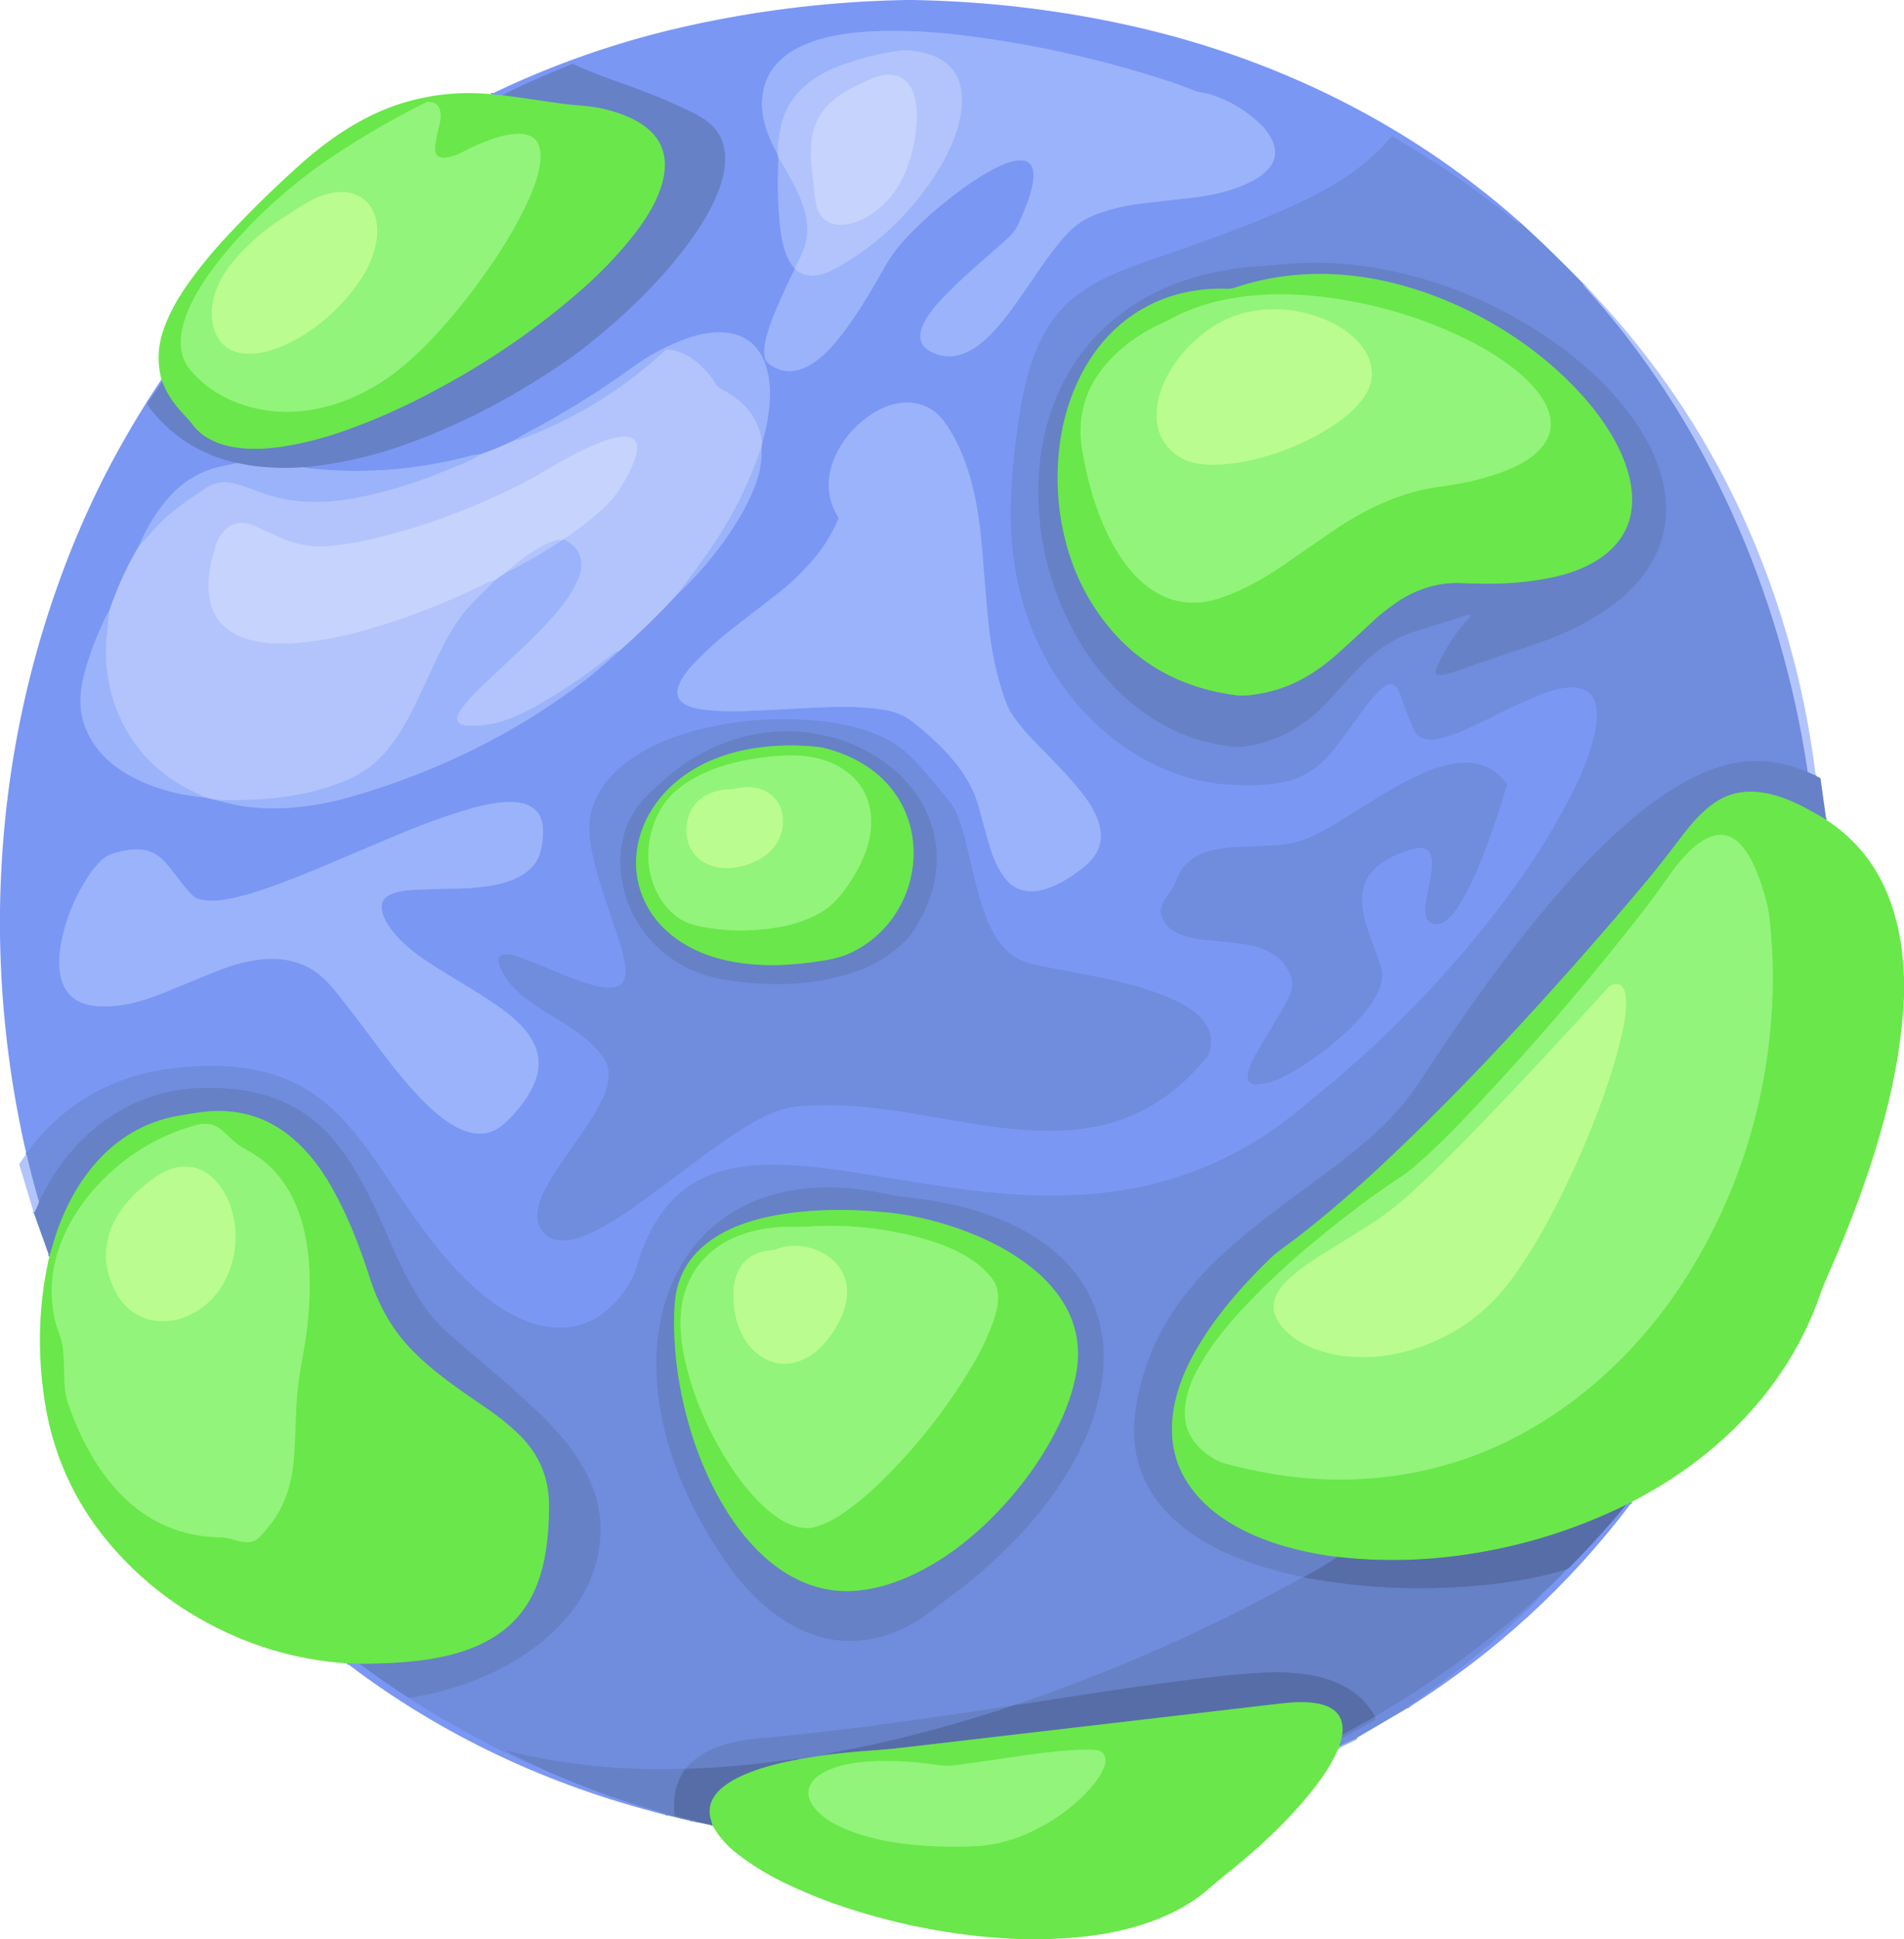 <?xml version="1.0" encoding="UTF-8" standalone="no"?> <svg xmlns="http://www.w3.org/2000/svg" baseProfile="tiny" viewBox="0.00 0.00 1435.00 1461.00"> <g stroke-width="2.00" fill="none" stroke-linecap="butt"> <path stroke="#7692e9" d=" M 1146.03 168.06 Q 1145.32 168.81 1144.35 168.18 Q 1144.11 168.03 1144.00 167.77 Q 1143.93 167.59 1143.74 167.61 Q 1143.25 167.66 1142.88 167.35 Q 1099.28 131.45 1049.39 102.90 A 0.60 0.60 0.0 0 0 1048.63 103.04 C 1030.08 125.52 1004.48 140.99 978.03 153.35 C 940.59 170.84 900.34 184.38 861.07 198.06 C 842.25 204.63 821.94 213.21 806.64 226.54 C 784.47 245.87 774.88 275.69 769.78 304.24 Q 763.75 338.03 762.08 373.88 C 759.35 432.31 775.18 489.13 813.61 532.47 C 842.94 565.56 883.69 589.28 928.15 591.19 C 943.13 591.84 957.19 591.86 971.16 588.24 C 986.49 584.26 997.58 574.92 1006.96 562.48 Q 1016.04 550.43 1026.88 535.43 Q 1032.14 528.17 1037.47 522.46 Q 1040.69 519.01 1044.16 516.68 C 1050.10 512.69 1053.59 518.42 1055.27 523.06 C 1058.83 532.89 1061.92 542.32 1066.37 550.95 C 1070.38 558.73 1080.29 557.73 1087.49 555.70 C 1100.24 552.11 1113.25 545.81 1124.50 540.12 Q 1140.80 531.87 1157.77 524.66 C 1172.57 518.36 1201.77 509.03 1203.46 536.04 Q 1203.88 542.71 1202.59 549.24 Q 1198.88 568.06 1189.00 589.01 C 1169.25 630.88 1142.11 669.79 1112.84 705.45 Q 1060.99 768.60 999.31 819.55 Q 989.84 827.37 980.32 835.28 C 937.44 870.88 887.87 892.45 832.11 898.60 C 793.63 902.84 755.06 900.40 716.50 894.71 Q 685.84 890.18 647.49 883.84 Q 625.80 880.26 606.53 878.61 C 573.77 875.82 538.46 876.65 512.38 898.98 C 495.74 913.23 485.20 934.79 479.62 955.52 Q 478.48 959.79 476.27 963.69 C 462.14 988.64 440.91 1004.40 411.41 999.37 C 385.97 995.04 362.67 976.44 345.05 957.90 C 324.01 935.76 305.01 906.82 286.76 879.81 C 273.37 860.01 257.98 840.03 239.10 826.19 C 206.30 802.15 165.26 800.10 126.15 805.46 C 83.11 811.36 46.55 832.92 20.85 867.86 Q 20.38 868.49 19.64 868.29"></path> <path stroke="#73bf9f" d=" M 121.52 286.23 Q 122.09 286.40 122.40 287.54"></path> <path stroke="#718cdd" d=" M 122.40 287.54 L 111.55 303.28 A 2.11 2.10 -46.2 0 0 111.60 305.74 Q 136.93 339.51 179.00 348.88"></path> <path stroke="#8ba5f7" d=" M 179.00 348.88 Q 172.92 350.18 167.54 351.28 Q 144.26 356.05 128.34 373.60 Q 113.84 389.57 104.59 411.63"></path> <path stroke="#97aef8" d=" M 104.59 411.63 Q 90.97 434.69 82.29 460.53"></path> <path stroke="#8ba5f7" d=" M 82.29 460.53 Q 80.96 462.18 79.60 465.02 Q 68.56 487.92 63.28 508.73 Q 59.98 521.78 60.82 532.72 C 62.27 551.40 73.59 568.09 89.11 578.88 C 108.06 592.07 131.92 598.96 154.79 600.81"></path> <path stroke="#97aef8" d=" M 154.79 600.81 L 161.43 602.40"></path> <path stroke="#8ba5f7" d=" M 161.43 602.40 C 167.92 604.00 174.42 605.90 180.87 606.99 C 207.94 611.57 237.77 607.94 264.33 600.31 C 328.87 581.77 389.12 552.51 441.92 511.68 Q 452.25 503.70 466.21 490.87"></path> <path stroke="#97aef8" d=" M 466.21 490.87 Q 489.37 470.53 509.88 448.35"></path> <path stroke="#8ba5f7" d=" M 509.88 448.35 Q 538.92 421.41 558.76 387.52 Q 563.04 380.20 567.82 369.06 Q 574.72 352.95 573.97 336.53"></path> <path stroke="#97aef8" d=" M 573.97 336.53 L 574.30 333.83"></path> <path stroke="#8ba5f7" d=" M 574.30 333.83 Q 579.10 318.21 580.13 302.01 Q 581.00 288.28 577.46 276.52 C 568.59 247.11 540.89 246.54 516.58 255.42 Q 504.38 259.88 491.76 266.92 Q 485.62 270.35 475.20 277.86 Q 437.76 304.86 395.21 327.15 C 393.09 328.26 391.04 329.70 389.05 331.00"></path> <path stroke="#97aef8" d=" M 389.05 331.00 Q 375.81 337.54 362.22 342.27"></path> <path stroke="#8ba5f7" d=" M 362.22 342.27 Q 357.78 342.57 354.49 343.45 Q 295.42 359.21 234.50 353.02 Q 231.68 352.73 229.04 352.02"></path> <path stroke="#718cdd" d=" M 229.04 352.02 Q 265.36 348.55 300.01 336.74 C 345.47 321.25 388.95 298.25 428.62 270.52 Q 436.94 264.70 444.37 258.71 C 475.01 234.02 504.22 205.47 525.60 173.60 C 540.27 151.74 559.70 113.14 533.84 92.14 Q 529.41 88.55 522.15 84.94 C 502.21 75.03 482.77 67.72 460.64 59.89 Q 445.89 54.67 432.09 48.32 A 1.00 1.00 0.0 0 0 431.30 48.30 Q 404.56 58.75 378.35 71.75"></path> <path stroke="#73bf9f" d=" M 378.35 71.75 Q 374.91 71.62 371.00 71.17 Q 370.73 70.72 370.11 70.94"></path> <path stroke="#97aef8" d=" M 586.04 115.90 L 586.69 118.72"></path> <path stroke="#8ba5f7" d=" M 586.69 118.72 C 585.96 137.11 586.02 155.37 588.30 173.46 C 589.53 183.24 592.11 194.61 598.75 202.05 Q 599.12 202.47 598.87 202.96 Q 591.21 218.32 584.18 235.05 C 580.83 243.03 571.11 267.39 579.03 273.66 C 598.84 289.33 619.19 270.91 631.30 256.03 C 644.73 239.53 655.65 220.67 666.12 202.30 Q 672.48 191.14 679.20 183.47 Q 692.51 168.26 710.98 153.28 C 723.88 142.81 738.30 132.29 752.49 125.53 C 758.35 122.75 771.31 117.37 776.54 123.66 C 784.07 132.73 772.13 158.96 767.25 169.44 C 765.00 174.27 761.32 178.01 757.54 181.38 C 741.52 195.68 725.12 209.09 710.16 224.91 C 701.74 233.83 683.05 255.40 701.54 264.95 C 720.01 274.49 736.75 262.84 748.85 249.61 Q 756.89 240.83 762.99 232.29 Q 773.95 216.93 785.53 199.92 Q 791.13 191.69 799.58 181.43 C 805.86 173.80 812.95 167.30 821.76 163.36 C 834.79 157.52 849.38 154.51 864.27 152.83 Q 881.34 150.90 896.76 149.17 C 913.34 147.31 930.24 143.77 944.68 135.84 C 957.50 128.81 966.19 118.22 957.42 103.07 Q 954.57 98.16 950.42 94.07 Q 934.14 78.04 911.74 71.01 C 907.96 69.82 904.20 69.92 900.38 68.39 Q 889.81 64.14 881.04 61.28 Q 803.27 35.88 723.02 26.30 Q 693.32 22.76 664.20 23.39 C 632.80 24.07 582.60 30.45 575.22 68.83 C 572.95 80.65 575.08 92.03 579.84 103.48 Q 583.02 111.12 586.04 115.90"></path> <path stroke="#a7bcfb" d=" M 586.69 118.72 Q 594.73 131.46 600.92 144.30 C 606.09 155.03 609.64 167.26 608.04 179.36 C 607.08 186.56 602.72 194.86 599.31 201.83 Q 599.09 202.28 599.44 202.63 C 607.91 210.96 620.45 207.46 629.79 202.21 Q 680.29 173.78 709.28 124.49 C 719.28 107.50 728.07 84.87 723.94 65.37 C 720.92 51.11 709.70 42.68 695.55 39.68 Q 684.46 37.32 677.18 38.30 Q 659.68 40.63 637.88 47.80 C 617.15 54.63 597.31 67.39 590.30 89.00 Q 586.48 100.75 586.04 115.90"></path> <path stroke="#8ba5f7" d=" M 614.51 533.13 C 631.38 532.33 648.77 531.99 665.32 534.62 C 674.20 536.03 681.04 538.42 688.24 544.13 C 710.20 561.53 731.11 582.42 738.00 609.00 Q 741.96 624.26 746.04 637.88 C 748.63 646.48 752.61 656.20 758.67 663.04 C 775.45 681.99 802.51 664.84 817.50 652.70 C 838.83 635.44 828.35 613.49 814.60 596.33 C 804.00 583.11 791.65 571.02 779.40 558.44 Q 771.06 549.86 764.35 540.63 Q 760.71 535.62 758.73 530.51 C 750.95 510.42 746.75 488.31 744.74 467.30 Q 742.75 446.49 740.48 417.08 C 738.52 391.64 734.68 365.50 725.13 342.28 Q 719.24 327.95 711.51 317.50 C 699.56 301.35 679.92 299.82 662.86 308.62 C 635.30 322.84 612.51 359.37 631.78 389.63 Q 632.19 390.28 631.89 390.98 Q 623.96 409.36 611.12 423.63 Q 598.67 437.46 586.72 446.77 Q 570.21 459.64 553.41 472.55 Q 537.45 484.82 523.07 499.85 C 518.61 504.50 513.10 511.32 511.16 517.76 C 507.79 528.89 518.65 532.77 527.22 534.15 C 541.79 536.49 557.58 535.99 571.94 535.25 Q 593.04 534.15 614.51 533.13"></path> <path stroke="#7692e9" d=" M 445.32 636.99 Q 448.01 652.69 453.27 668.43 Q 460.29 689.40 466.55 708.25 Q 469.28 716.44 470.92 725.84 C 472.00 732.01 472.31 740.38 465.48 743.11 C 461.45 744.72 455.98 744.27 451.82 743.36 Q 438.88 740.54 421.73 733.23 Q 406.97 726.94 393.36 721.88 C 387.10 719.55 370.76 714.30 377.19 729.11 Q 381.86 739.85 391.54 748.29 C 411.48 765.67 437.74 773.92 453.80 795.37 Q 457.69 800.56 458.52 805.78 C 459.87 814.30 456.40 823.68 452.48 831.20 Q 447.74 840.33 442.68 847.73 Q 432.33 862.89 421.65 878.23 Q 416.32 885.89 411.16 895.53 C 405.50 906.11 400.90 920.27 410.61 929.61 C 422.54 941.08 444.43 930.07 456.82 922.85 Q 470.95 914.62 485.15 904.16 Q 507.76 887.51 531.31 869.86 Q 543.27 860.90 556.75 852.23 C 570.32 843.49 585.61 834.96 601.58 833.51 C 631.11 830.81 662.47 834.42 692.15 839.58 Q 714.63 843.50 737.66 847.20 Q 767.09 851.94 792.93 851.91 Q 811.87 851.90 829.86 847.84 Q 863.67 840.22 890.25 816.58 Q 899.69 808.18 908.81 797.45 Q 910.80 795.10 911.56 792.31 Q 914.03 783.15 911.00 775.86 C 907.04 766.37 897.05 759.22 887.95 754.80 C 866.18 744.20 840.03 738.39 815.68 733.81 Q 799.48 730.76 784.54 727.83 Q 773.45 725.65 767.30 722.38 C 756.82 716.79 749.30 705.84 744.74 694.90 C 736.86 676.01 732.83 654.72 727.96 634.66 Q 725.87 626.03 722.67 617.25 Q 719.61 608.83 715.72 604.06 Q 705.72 591.81 695.68 579.92 Q 688.28 571.15 681.17 565.35 C 662.94 550.46 636.35 544.71 612.66 542.78 Q 566.46 539.02 523.49 550.55 C 502.97 556.06 482.07 565.24 466.42 579.09 C 454.67 589.50 445.31 604.12 444.33 619.81 Q 443.81 628.16 445.32 636.99"></path> <path stroke="#7692e9" d=" M 1082.80 696.32 C 1104.23 696.14 1129.82 610.59 1135.70 591.58 A 1.20 1.19 35.9 0 0 1135.53 590.54 C 1119.47 568.32 1093.85 573.09 1072.34 582.61 Q 1058.16 588.88 1043.85 597.63 Q 1025.79 608.68 1008.70 619.28 Q 996.99 626.55 986.45 631.18 Q 975.72 635.90 961.73 636.81 Q 947.40 637.74 931.50 638.29 Q 923.44 638.56 914.48 640.50 C 901.97 643.20 891.87 649.86 886.96 662.00 C 885.86 664.72 884.98 667.27 883.27 669.79 C 879.54 675.28 873.34 682.84 875.24 689.50 C 879.22 703.41 896.45 706.95 908.77 708.11 Q 922.56 709.40 933.98 710.76 C 950.56 712.74 966.53 718.37 972.85 735.40 C 974.94 741.05 973.83 745.49 971.43 750.77 Q 968.39 757.46 965.83 761.74 Q 956.60 777.18 947.52 792.54 C 944.81 797.13 933.04 817.95 947.41 816.88 Q 959.14 816.00 971.90 808.85 Q 992.43 797.34 1012.24 779.59 C 1024.34 768.75 1046.90 745.64 1040.71 728.12 Q 1036.59 716.46 1032.39 704.81 C 1026.03 687.13 1021.25 666.81 1038.00 652.77 Q 1047.15 645.11 1062.34 640.25 C 1067.84 638.49 1075.83 636.94 1078.28 644.10 Q 1079.79 648.51 1079.14 653.94 Q 1077.97 663.74 1075.31 676.10 Q 1073.80 683.11 1074.31 689.18 C 1074.66 693.36 1078.94 696.35 1082.80 696.32"></path> <path stroke="#8ba5f7" d=" M 292.56 696.91 C 288.31 690.36 283.97 679.71 292.58 674.81 Q 298.43 671.48 307.22 670.80 Q 321.46 669.70 344.62 669.45 Q 355.90 669.33 368.57 667.47 C 384.65 665.10 403.92 658.14 407.67 640.25 C 409.39 632.00 410.56 622.38 406.99 615.04 C 400.88 602.50 383.48 603.34 371.16 605.46 Q 361.74 607.09 354.66 609.18 Q 328.19 616.98 301.65 628.16 Q 269.94 641.51 238.55 654.79 Q 218.30 663.35 197.70 670.41 Q 186.76 674.16 175.18 676.68 C 167.52 678.35 158.96 679.46 151.24 677.71 Q 147.62 676.89 145.92 675.32 C 143.14 672.76 140.37 669.65 138.07 666.65 Q 132.06 658.80 126.09 651.41 C 114.74 637.36 100.95 638.37 84.84 643.14 C 76.99 645.46 70.06 654.72 65.83 661.31 Q 51.06 684.32 46.06 710.61 C 42.33 730.23 44.53 753.80 69.18 757.49 C 88.23 760.34 108.02 754.36 125.65 747.07 Q 142.35 740.17 160.24 732.87 C 188.74 721.23 222.31 714.49 246.23 739.37 Q 250.60 743.92 253.85 748.01 Q 267.97 765.78 287.66 792.33 Q 298.06 806.35 309.58 819.38 C 323.75 835.42 352.66 865.62 376.25 849.44 Q 381.51 845.83 387.98 838.47 C 400.60 824.12 411.00 806.38 403.12 787.83 C 398.10 776.02 386.92 766.20 376.27 758.74 C 359.28 746.82 341.22 736.94 323.84 725.65 C 312.18 718.08 300.18 708.63 292.56 696.91"></path> <path stroke="#bcccfc" d=" M 690.67 94.31 C 691.39 85.80 691.01 76.86 687.89 68.93 C 682.79 56.02 670.66 54.12 658.74 58.53 Q 656.43 59.39 649.31 62.73 C 641.73 66.29 634.50 70.01 628.06 75.46 C 616.69 85.06 611.62 97.05 611.24 111.52 Q 611.03 119.58 611.77 126.09 Q 612.88 135.79 613.88 145.38 Q 614.95 155.68 617.02 159.70 C 625.09 175.38 645.98 168.88 656.92 161.21 Q 674.99 148.54 682.88 128.32 Q 689.14 112.25 690.67 94.31"></path> <path stroke="#819ae0" d=" M 229.04 352.02 Q 209.80 353.31 192.25 351.21 Q 186.73 350.54 179.00 348.88"></path> <path stroke="#68b488" d=" M 122.40 287.54 C 126.44 298.21 132.48 306.05 140.36 314.19 Q 142.85 316.76 145.02 319.68 C 159.65 339.34 189.80 339.82 211.72 336.61 Q 234.53 333.27 258.89 324.77 C 287.69 314.72 314.99 301.61 341.72 286.52 Q 396.47 255.62 441.84 215.01 Q 461.55 197.36 477.55 177.03 C 488.69 162.87 499.53 144.99 500.91 127.57 C 503.11 99.61 478.22 87.69 455.29 82.15 Q 447.85 80.36 435.93 79.43 Q 426.99 78.74 415.25 76.97 Q 397.07 74.22 378.35 71.75"></path> <path stroke="#7eee63" d=" M 170.82 189.33 C 153.66 209.67 121.77 253.36 143.71 279.01 C 150.87 287.38 159.52 294.23 169.57 299.28 C 213.89 321.53 264.70 307.65 301.82 277.45 Q 319.22 263.30 338.27 241.14 Q 358.00 218.20 375.27 191.91 Q 389.64 170.02 399.10 148.76 C 403.16 139.64 407.05 128.71 407.35 118.55 C 408.31 85.32 361.92 107.69 348.64 114.54 C 342.95 117.46 326.73 124.08 327.92 111.06 Q 328.49 104.77 330.84 95.50 C 332.77 87.92 333.96 76.72 322.52 76.76 A 2.09 2.01 -57.0 0 0 321.62 76.97 C 297.96 88.57 275.55 101.54 253.78 115.87 Q 206.52 146.97 170.82 189.33"></path> <path stroke="#a7f886" d=" M 266.25 146.08 C 254.44 142.25 240.55 147.08 230.37 153.34 Q 221.25 158.94 212.43 164.70 Q 193.15 177.31 178.22 194.13 Q 168.46 205.15 163.40 217.47 C 158.57 229.24 157.81 244.05 164.66 255.07 C 172.99 268.46 190.31 268.03 203.50 264.03 C 223.45 257.99 241.79 245.01 256.15 229.98 C 269.56 215.94 281.40 198.91 283.90 180.06 C 285.81 165.61 280.96 150.85 266.25 146.08"></path> <path stroke="#91a8ec" d=" M 1193.37 213.79 Q 1193.16 214.58 1193.88 215.37 C 1285.92 316.72 1342.55 446.98 1362.51 581.74"></path> <path stroke="#6b87d2" d=" M 1362.51 581.74 Q 1346.43 575.18 1331.75 573.78 C 1308.57 571.56 1286.44 579.30 1266.32 591.14 Q 1247.49 602.23 1229.94 617.19 Q 1205.41 638.09 1182.77 663.50 C 1141.56 709.75 1105.12 761.35 1070.55 814.18 C 1059.72 830.72 1046.74 844.98 1031.69 858.02 Q 1017.64 870.18 1005.52 879.25 C 976.25 901.14 945.27 922.63 919.02 947.23 Q 903.54 961.73 890.40 979.27 Q 866.36 1011.37 857.91 1050.80 Q 853.96 1069.24 855.11 1084.84 Q 857.65 1119.62 884.73 1144.54 C 911.02 1168.74 946.75 1180.46 981.57 1187.97 Q 982.36 1188.14 981.65 1188.53 Q 877.39 1246.51 764.30 1284.71"></path> <path stroke="#647dc3" d=" M 764.30 1284.71 L 762.04 1285.42"></path> <path stroke="#6b87d2" d=" M 762.04 1285.42 Q 760.27 1285.37 754.49 1286.30 Q 723.57 1291.25 661.75 1299.63 Q 618.19 1305.53 576.17 1309.32 C 554.89 1311.24 532.13 1314.84 517.30 1332.00 Q 516.87 1332.50 516.21 1332.52 Q 456.45 1334.95 397.75 1322.75 Q 389.86 1321.11 383.81 1319.39 Q 379.69 1318.22 383.52 1320.13 L 410.40 1333.53"></path> <path stroke="#7692e9" d=" M 410.40 1333.53 Q 394.70 1327.56 375.11 1317.62 Q 338.71 1299.14 308.87 1279.89 Q 308.55 1279.69 308.45 1279.24"></path> <path stroke="#6b87d2" d=" M 308.45 1279.24 Q 308.91 1278.93 309.50 1278.84 C 371.95 1269.51 448.75 1228.35 452.47 1156.53 C 454.43 1118.44 430.82 1087.84 404.00 1062.50 C 384.45 1044.02 362.64 1025.98 341.44 1007.78 Q 331.94 999.63 327.09 993.85 C 313.14 977.22 303.50 957.27 294.81 937.43 C 283.16 910.86 271.26 883.29 253.38 861.16 C 234.81 838.19 209.92 824.91 180.94 821.15 Q 165.38 819.13 149.73 819.76 C 96.10 821.93 53.07 855.95 30.24 903.77 Q 29.96 904.35 29.23 904.44"></path> <path stroke="#91a8ec" d=" M 29.23 904.44 Q 29.07 904.57 28.93 904.10 Q 24.09 887.15 20.04 869.99 Q 19.94 869.56 19.53 869.75"></path> <path stroke="#6b87d2" d=" M 1108.51 463.67 Q 1107.45 465.39 1106.18 466.77 Q 1091.98 482.30 1082.88 503.08 Q 1082.23 504.56 1082.07 506.16 A 2.13 2.12 3.9 0 0 1084.10 508.49 C 1088.36 508.67 1093.48 506.96 1097.64 505.51 Q 1126.15 495.60 1158.58 484.70 Q 1184.25 476.06 1205.57 462.55 C 1229.21 447.58 1248.62 426.65 1254.10 399.26 C 1259.68 371.35 1249.23 342.96 1233.76 319.86 C 1218.08 296.45 1196.88 276.25 1173.75 259.61 C 1128.38 226.96 1073.68 205.13 1017.77 199.34 Q 992.96 196.76 969.17 199.01 Q 959.29 199.94 948.85 200.63 C 893.38 204.29 840.99 226.32 809.83 273.70 C 792.61 299.90 783.80 331.32 782.78 363.06 Q 780.79 425.41 811.88 480.30 C 829.53 511.46 856.41 537.93 889.14 552.13 Q 906.23 559.54 927.49 562.29 Q 933.06 563.01 936.35 562.57 Q 972.71 557.70 998.87 530.46 C 1016.35 512.26 1031.25 491.46 1054.72 480.26 Q 1061.89 476.84 1073.09 473.53 Q 1088.92 468.85 1104.55 463.66 Q 1106.19 463.11 1108.16 463.06 A 0.40 0.40 0.0 0 1 1108.51 463.67"></path> <path stroke="#6b87d2" d=" M 557.51 910.30 C 510.73 935.71 492.08 986.62 495.03 1038.17 C 497.86 1087.90 518.68 1135.88 547.27 1176.96 C 566.38 1204.42 593.68 1229.86 627.97 1235.24 C 650.47 1238.76 672.37 1232.79 692.03 1220.62 C 700.45 1215.41 707.26 1209.31 714.86 1203.77 Q 740.05 1185.42 761.61 1163.62 C 795.42 1129.43 825.65 1084.76 831.02 1036.31 C 834.39 1005.94 826.55 976.87 806.04 953.97 C 775.24 919.56 724.78 905.98 679.54 901.56 Q 674.23 901.04 668.73 899.80 C 632.08 891.48 591.22 891.99 557.51 910.30"></path> <path stroke="#68b488" d=" M 835.18 253.24 C 815.00 274.64 803.19 303.76 799.04 332.60 C 793.24 372.96 800.39 417.01 821.38 451.98 Q 858.57 513.93 930.80 523.66 Q 936.87 524.48 945.02 523.31 Q 962.98 520.72 977.28 513.68 Q 992.90 505.98 1007.61 492.87 Q 1019.81 481.99 1036.51 466.37 Q 1041.70 461.52 1051.38 454.65 C 1065.44 444.67 1082.37 438.74 1099.56 439.24 Q 1105.79 439.42 1111.76 439.62 Q 1141.97 440.61 1168.30 435.31 C 1186.19 431.70 1204.71 424.50 1217.00 411.06 C 1238.67 387.36 1230.04 354.27 1215.37 329.06 Q 1205.79 312.59 1191.90 297.29 C 1160.04 262.20 1118.07 235.69 1073.55 220.23 C 1026.88 204.03 977.53 201.06 930.85 216.68 Q 927.96 217.64 925.27 217.55 C 890.26 216.33 858.73 228.26 835.18 253.24"></path> <path stroke="#7eee63" d=" M 892.21 235.39 C 886.37 237.92 881.02 241.20 875.16 243.85 C 857.94 251.64 841.26 263.93 829.85 279.11 C 816.25 297.19 811.94 317.53 815.67 339.43 C 819.76 363.46 826.25 386.03 837.10 406.99 C 853.58 438.83 881.14 463.43 919.69 450.56 C 934.75 445.53 951.62 436.54 966.34 426.36 Q 985.77 412.93 1003.99 400.40 C 1028.34 383.64 1055.83 370.48 1084.75 366.73 Q 1094.15 365.50 1102.09 363.94 Q 1117.45 360.91 1131.41 355.87 C 1145.19 350.89 1160.67 342.85 1166.60 329.56 C 1175.56 309.45 1154.77 288.39 1140.43 277.34 Q 1124.63 265.17 1105.09 255.55 Q 1056.73 231.76 1001.55 224.30 C 965.35 219.41 925.89 220.77 892.21 235.39"></path> <path stroke="#8ca3e1" d=" M 1368.47 584.36 L 1362.51 581.74"></path> <path stroke="#a7f886" d=" M 876.12 291.13 C 867.84 311.91 870.33 334.74 891.76 345.70 C 899.93 349.87 911.31 350.55 920.43 349.93 C 947.05 348.15 975.21 338.28 998.32 324.62 C 1012.81 316.06 1032.41 301.33 1033.78 284.00 C 1035.31 264.76 1018.23 249.74 1002.18 242.36 Q 973.79 229.30 943.40 234.54 C 914.37 239.54 886.88 264.12 876.12 291.13"></path> <path stroke="#a7bcfb" d=" M 574.30 333.83 Q 572.93 322.66 567.97 314.53 Q 561.33 303.61 548.41 295.87 C 545.76 294.28 541.33 292.39 539.74 289.76 C 531.93 276.91 518.56 264.35 502.86 263.42 A 1.98 1.98 0.0 0 0 501.39 263.95 Q 455.23 306.83 396.44 329.48 Q 394.19 330.35 391.50 331.15 Q 390.72 331.39 389.05 331.00"></path> <path stroke="#a7bcfb" d=" M 573.97 336.53 Q 559.91 378.35 535.08 414.09 Q 523.08 431.36 509.88 448.35"></path> <path stroke="#a7bcfb" d=" M 466.21 490.87 Q 465.21 490.35 464.23 491.11 Q 438.77 510.94 418.30 523.60 C 405.71 531.38 391.06 539.83 376.77 543.94 Q 365.50 547.17 352.06 546.72 C 349.10 546.62 344.30 545.17 344.54 541.40 C 344.71 538.67 346.42 535.71 348.04 533.57 Q 354.24 525.38 361.31 518.67 Q 377.11 503.66 393.10 488.70 Q 404.63 477.91 414.50 467.03 C 422.52 458.21 430.10 448.82 434.92 437.97 Q 437.96 431.10 438.06 427.00 Q 438.40 412.39 424.59 406.29"></path> <path stroke="#bcccfc" d=" M 424.59 406.29 Q 442.98 394.24 456.70 380.95 Q 464.67 373.23 470.95 361.89 C 474.38 355.69 488.17 331.65 473.51 329.29 C 466.83 328.21 458.70 330.92 452.27 333.45 C 438.88 338.71 425.60 345.82 413.05 353.38 Q 403.67 359.03 395.65 363.19 Q 340.64 391.79 279.98 406.23 C 269.28 408.78 258.54 410.49 247.81 411.40 Q 228.57 413.03 210.97 404.95 Q 201.82 400.75 192.47 396.47 C 185.20 393.14 176.96 392.43 170.65 398.44 Q 164.61 404.18 162.35 411.70 C 157.64 427.40 154.05 445.81 161.14 461.15 C 178.57 498.85 249.58 482.30 279.75 473.42 Q 325.11 460.05 368.22 438.47 Q 370.02 437.56 373.03 437.18"></path> <path stroke="#a7bcfb" d=" M 373.03 437.18 Q 370.64 440.09 369.84 440.84 Q 358.91 451.07 352.17 458.64 C 343.15 468.78 334.81 484.17 328.48 497.90 Q 320.53 515.12 312.07 532.65 Q 303.67 550.07 293.17 563.51 Q 280.72 579.43 261.96 587.52 C 233.91 599.60 202.53 603.33 170.21 602.70 Q 168.85 602.67 167.54 602.88 Q 166.23 603.08 165.04 602.62 Q 164.21 602.30 163.30 602.33 Q 162.40 602.35 161.43 602.40"></path> <path stroke="#a7bcfb" d=" M 154.79 600.81 Q 149.61 598.33 144.54 595.89 C 119.45 583.83 100.57 564.22 89.61 538.94 Q 76.95 509.74 80.70 476.52 Q 81.60 468.55 82.29 460.53"></path> <path stroke="#a7bcfb" d=" M 104.59 411.63 Q 107.41 408.72 115.86 399.11 Q 127.35 386.05 146.86 373.32 Q 150.04 371.25 153.19 368.93 C 159.56 364.23 166.86 362.20 174.78 363.79 C 183.59 365.55 193.32 370.16 202.35 372.95 C 224.10 379.67 246.89 379.33 269.30 374.89 Q 296.20 369.55 322.28 359.89 Q 329.24 357.31 348.64 349.37 Q 356.96 345.97 362.22 342.27"></path> <path stroke="#b0c3fc" d=" M 424.59 406.29 L 422.82 407.32"></path> <path stroke="#bcccfc" d=" M 422.82 407.32 Q 421.46 406.44 419.81 406.86 Q 415.45 407.97 411.45 410.02 Q 394.94 418.50 381.15 431.51"></path> <path stroke="#b0c3fc" d=" M 381.15 431.51 L 373.03 437.18"></path> <path stroke="#a7bcfb" d=" M 381.15 431.51 Q 399.40 422.59 417.50 410.95 Q 421.12 408.62 422.82 407.32"></path> <path stroke="#6b87d2" d=" M 545.51 737.87 C 576.86 743.17 610.04 742.91 639.97 733.56 C 656.46 728.41 671.25 720.30 683.05 708.00 Q 686.13 704.78 688.51 701.10 Q 697.35 687.43 701.65 673.68 Q 712.47 639.10 696.21 607.75 C 682.09 580.52 652.69 561.29 623.40 554.60 Q 580.92 544.89 541.20 561.69 Q 518.34 571.36 500.03 588.09 Q 495.83 591.94 491.49 595.77 Q 486.99 599.75 483.61 603.77 C 457.74 634.55 465.20 681.73 491.72 709.64 Q 513.38 732.44 545.51 737.87"></path> <path stroke="#68b488" d=" M 614.58 562.52 C 575.99 558.98 533.83 565.69 505.14 593.02 C 480.16 616.81 470.77 653.35 488.63 684.27 C 500.55 704.93 522.42 717.62 545.10 723.00 C 570.12 728.94 595.13 727.81 621.52 723.53 Q 632.69 721.71 640.24 718.25 C 696.75 692.31 707.01 612.79 653.20 577.31 Q 640.78 569.13 624.64 564.45 Q 619.57 562.98 614.58 562.52"></path> <path stroke="#7eee63" d=" M 508.90 596.28 C 492.03 611.13 485.40 637.19 490.08 658.24 C 492.67 669.86 498.65 680.72 507.53 688.53 Q 515.56 695.60 527.77 697.97 Q 558.70 703.98 589.37 698.04 Q 607.25 694.58 620.54 686.19 Q 628.67 681.04 635.67 671.64 C 648.13 654.89 658.06 634.99 656.41 615.02 Q 654.36 590.28 632.34 577.63 C 619.65 570.33 604.03 568.38 588.94 569.35 C 561.57 571.12 530.05 577.67 508.90 596.28"></path> <path stroke="#a7f886" d=" M 520.16 611.97 Q 516.45 620.60 517.69 629.90 C 519.90 646.43 534.02 654.82 549.96 653.95 Q 559.96 653.40 570.40 648.36 C 583.18 642.19 591.02 630.37 589.94 616.23 C 588.63 598.94 572.90 590.21 556.52 593.81 Q 553.18 594.54 549.63 594.67 C 537.58 595.09 525.06 600.57 520.16 611.97"></path> <path stroke="#68b488" d=" M 1376.43 617.67 Q 1368.91 613.01 1359.47 608.08 C 1340.00 597.93 1316.84 591.12 1296.86 602.01 C 1286.52 607.64 1277.24 617.52 1269.85 627.12 C 1260.06 639.85 1250.52 652.52 1239.98 665.06 Q 1187.97 726.99 1132.70 786.15 Q 1085.92 836.23 1040.20 878.94 Q 1010.13 907.02 978.24 931.92 C 971.15 937.45 963.50 942.12 956.96 948.51 C 934.27 970.69 913.74 994.33 899.15 1021.17 C 883.49 1049.98 875.75 1084.61 893.39 1114.44 C 915.70 1152.18 966.81 1167.93 1008.23 1172.98"></path> <path stroke="#5f77b7" d=" M 1008.23 1172.98 Q 995.70 1181.30 983.50 1187.61 Q 982.19 1188.29 983.64 1188.55 Q 1042.55 1199.53 1103.18 1195.40 Q 1130.49 1193.54 1153.25 1189.11 Q 1165.88 1186.65 1180.91 1182.28"></path> <path stroke="#718cdd" d=" M 1180.91 1182.28 Q 1171.70 1192.41 1162.13 1200.75"></path> <path stroke="#6b87d2" d=" M 1162.13 1200.75 Q 1104.40 1253.48 1037.00 1292.85 Q 1036.28 1293.27 1036.66 1294.01 Q 1036.92 1294.52 1036.72 1295.03 Q 1036.55 1295.50 1036.07 1295.79 Q 1023.95 1303.02 1011.12 1309.62"></path> <path stroke="#68b488" d=" M 1011.12 1309.62 L 1011.50 1306.95"></path> <path stroke="#5f77b7" d=" M 1011.50 1306.95 L 1035.63 1293.64 A 0.84 0.84 0.0 0 0 1035.95 1292.49 C 1024.30 1272.35 1003.70 1263.82 981.19 1261.11 Q 968.40 1259.57 957.58 1259.98 Q 938.36 1260.71 917.00 1263.16 Q 880.04 1267.39 843.24 1272.84 Q 810.60 1277.68 776.78 1282.98 Q 770.53 1283.96 764.30 1284.71"></path> <path stroke="#73bf9f" d=" M 1229.76 1131.97 Q 1227.71 1132.26 1225.47 1133.78"></path> <path stroke="#61aa79" d=" M 1225.47 1133.78 Q 1167.52 1162.24 1103.58 1171.42 Q 1055.13 1178.38 1008.23 1172.98"></path> <path stroke="#7eee63" d=" M 901.93 1032.88 Q 895.23 1045.38 893.46 1057.69 C 890.76 1076.35 899.32 1089.61 914.82 1098.99 Q 918.84 1101.42 924.02 1102.79 Q 949.87 1109.63 973.67 1112.49 C 1031.14 1119.38 1089.15 1109.99 1140.42 1083.68 C 1201.64 1052.26 1250.49 1001.14 1283.46 941.01 Q 1334.65 847.64 1336.11 740.16 Q 1336.40 719.34 1333.82 693.19 Q 1333.10 685.92 1331.32 679.38 C 1327.30 664.57 1318.52 634.93 1302.06 629.75 C 1284.87 624.34 1266.26 647.85 1257.95 659.78 Q 1247.17 675.24 1237.19 688.04 Q 1179.80 761.68 1114.11 831.65 C 1099.07 847.68 1083.30 864.08 1066.54 878.47 Q 1060.58 883.60 1052.65 888.77 Q 1040.34 896.80 1026.18 907.42 C 991.21 933.66 959.31 960.57 930.81 992.41 Q 912.86 1012.46 901.93 1032.88"></path> <path stroke="#a7f886" d=" M 961.21 991.15 C 964.82 1000.29 973.76 1007.73 982.26 1012.24 C 1005.88 1024.73 1036.71 1024.81 1062.04 1017.44 Q 1111.10 1003.18 1140.61 961.90 Q 1156.67 939.42 1171.14 911.47 Q 1189.60 875.83 1203.71 838.77 Q 1215.01 809.10 1221.36 783.30 C 1223.10 776.26 1232.05 738.79 1216.51 741.58 Q 1213.89 742.05 1212.25 743.85 Q 1164.33 796.80 1116.68 846.28 C 1100.19 863.41 1083.94 879.85 1066.91 895.66 Q 1049.72 911.61 1034.40 921.41 Q 1015.75 933.34 996.52 945.11 Q 982.68 953.57 972.03 963.01 C 964.05 970.09 956.91 980.23 961.21 991.15"></path> <path stroke="#718cdd" d=" M 308.45 1279.24 Q 307.71 1279.06 307.06 1278.65 Q 288.79 1266.99 270.91 1253.46"></path> <path stroke="#68b488" d=" M 270.91 1253.46 C 313.15 1253.15 368.47 1250.24 395.41 1211.44 C 410.63 1189.52 413.75 1160.66 413.74 1134.11 C 413.73 1111.79 405.35 1093.86 388.94 1078.65 Q 379.10 1069.53 368.21 1062.05 C 347.02 1047.48 325.86 1033.59 308.41 1014.96 C 294.57 1000.20 284.83 982.19 278.59 962.55 C 271.01 938.75 261.96 915.70 249.93 894.41 C 234.53 867.18 212.06 843.72 179.90 838.28 Q 166.01 835.93 151.57 837.92 Q 142.89 839.12 133.76 840.75 C 83.61 849.72 52.72 891.87 39.62 938.53 Q 38.51 942.48 37.19 946.54"></path> <path stroke="#8ca3e1" d=" M 25.61 914.15 Q 28.29 908.70 29.32 905.77 Q 29.47 905.33 29.23 904.44"></path> <path stroke="#73bf9f" d=" M 270.91 1253.46 L 261.55 1253.18"></path> <path stroke="#7eee63" d=" M 91.46 876.33 C 54.96 905.41 29.09 951.58 42.57 998.94 C 43.91 1003.65 46.09 1007.87 46.92 1012.82 C 48.77 1023.81 48.01 1034.81 48.93 1045.89 Q 49.46 1052.14 52.10 1059.55 C 70.76 1111.99 105.90 1157.39 166.04 1158.19 Q 169.95 1158.24 173.50 1159.26 C 180.72 1161.31 189.08 1164.52 195.34 1158.21 C 204.79 1148.69 211.99 1137.95 216.18 1125.49 Q 220.72 1111.99 221.62 1097.44 Q 222.54 1082.64 223.08 1065.86 Q 223.34 1058.13 223.91 1051.15 C 225.04 1037.29 227.74 1024.94 229.88 1011.74 Q 233.59 988.90 233.40 965.07 C 233.08 926.35 222.31 884.90 185.06 865.94 C 177.92 862.30 172.95 856.45 167.35 851.63 Q 159.25 844.67 148.72 847.44 Q 117.35 855.71 91.46 876.33"></path> <path stroke="#a7f886" d=" M 166.62 894.73 C 154.86 877.53 136.39 873.97 118.81 885.77 C 102.11 896.97 86.84 912.51 81.89 931.40 Q 76.09 953.52 87.87 974.58 Q 96.02 989.14 111.53 993.85 C 120.26 996.49 131.11 995.61 139.54 992.15 Q 161.15 983.29 171.06 961.67 C 180.53 941.03 179.92 914.20 166.62 894.73"></path> <path stroke="#68b488" d=" M 796.17 1077.23 C 803.42 1062.97 808.99 1047.73 811.41 1032.63 C 823.40 957.83 728.00 919.82 670.60 913.67 C 640.91 910.49 609.05 910.59 580.49 916.42 C 545.39 923.59 511.38 942.03 508.56 982.21 C 506.94 1005.28 509.26 1030.55 514.50 1054.50 Q 524.37 1099.53 545.66 1135.09 C 564.30 1166.23 593.16 1195.13 631.20 1198.43 C 645.51 1199.66 661.03 1196.79 674.61 1191.89 C 700.80 1182.43 724.40 1165.89 744.38 1146.52 Q 776.99 1114.91 796.17 1077.23"></path> <path stroke="#7eee63" d=" M 516.05 973.77 C 511.30 988.99 512.53 1007.16 515.90 1022.96 Q 524.63 1063.91 549.61 1103.08 C 561.54 1121.79 589.72 1157.84 615.28 1150.14 Q 625.61 1147.03 637.32 1138.72 Q 648.32 1130.92 656.90 1122.96 Q 701.45 1081.65 733.28 1028.02 Q 742.37 1012.70 748.38 996.07 C 751.79 986.64 754.78 973.93 748.98 965.21 C 738.16 948.94 716.96 939.33 698.18 933.88 Q 654.30 921.16 609.18 924.09 Q 603.00 924.49 596.55 924.32 Q 581.65 923.93 566.79 927.78 C 542.41 934.10 523.72 949.18 516.05 973.77"></path> <path stroke="#a7f886" d=" M 577.51 942.35 C 560.35 945.27 552.98 958.37 552.76 974.56 C 552.53 991.64 557.79 1009.73 571.18 1020.13 C 589.38 1034.29 609.99 1026.18 623.12 1009.94 C 635.64 994.45 645.92 970.60 631.05 952.89 C 620.09 939.82 599.95 935.25 584.70 941.28 C 582.29 942.23 580.00 941.92 577.51 942.35"></path> <path stroke="#7692e9" d=" M 1061.05 1286.72 Q 1061.13 1285.55 1061.68 1285.18 Q 1109.08 1253.53 1151.76 1212.27 Q 1158.22 1206.02 1162.13 1200.75"></path> <path stroke="#6982ce" d=" M 1180.91 1182.28 Q 1182.00 1181.72 1183.35 1180.35 Q 1205.42 1158.03 1225.47 1133.78"></path> <path stroke="#91a8ec" d=" M 1022.58 1309.32 L 1009.20 1315.89"></path> <path stroke="#6dba94" d=" M 1009.20 1315.89 L 1011.12 1309.62"></path> <path stroke="#718cdd" d=" M 410.40 1333.53 Q 454.82 1353.34 501.74 1366.39 Q 502.28 1366.54 502.12 1367.07 Q 502.10 1367.15 501.79 1367.31"></path> <path stroke="#61aa79" d=" M 1011.50 1306.95 C 1015.43 1279.24 981.51 1281.54 964.95 1283.48 Q 820.95 1300.33 676.93 1317.07 Q 668.68 1318.02 657.03 1318.84 Q 637.46 1320.22 617.87 1322.78"></path> <path stroke="#5f77b7" d=" M 617.87 1322.78 Q 627.35 1320.37 636.90 1318.49 Q 654.62 1314.99 656.04 1314.68 Q 709.77 1302.86 762.04 1285.42"></path> <path stroke="#8ed6a3" d=" M 1009.20 1315.89 Q 1009.41 1316.86 1008.96 1316.83"></path> <path stroke="#61aa79" d=" M 536.99 1375.28 Q 536.35 1373.02 535.72 1370.91 C 526.70 1340.51 583.85 1328.67 602.50 1325.32"></path> <path stroke="#68b488" d=" M 602.50 1325.32 L 617.87 1322.78"></path> <path stroke="#7eee63" d=" M 618.15 1336.94 C 611.07 1341.51 606.99 1349.04 610.77 1357.06 C 615.65 1367.41 628.59 1374.65 639.44 1378.89 Q 657.21 1385.84 679.15 1388.77 Q 704.49 1392.14 733.92 1390.92 Q 743.99 1390.51 752.13 1388.68 C 778.95 1382.66 806.80 1365.57 824.26 1344.29 Q 829.00 1338.51 831.79 1332.10 C 834.56 1325.73 833.26 1318.87 825.08 1318.38 Q 815.10 1317.78 798.36 1319.36 Q 784.06 1320.71 771.22 1322.63 Q 746.71 1326.31 724.99 1329.24 C 719.82 1329.94 714.31 1330.91 709.04 1330.10 Q 684.36 1326.28 661.85 1326.80 C 647.25 1327.14 629.99 1329.32 618.15 1336.94"></path> <path stroke="#5f77b7" d=" M 602.50 1325.32 Q 599.34 1324.87 596.25 1325.93 Q 595.98 1326.02 595.24 1325.86 Q 594.73 1325.75 594.23 1325.83 Q 556.91 1331.27 517.79 1332.67 A 2.44 2.43 -73.8 0 0 515.89 1333.72 Q 508.19 1344.93 508.13 1358.78 Q 508.11 1362.99 508.25 1367.09 Q 508.27 1367.65 508.81 1367.80 Q 514.43 1369.42 520.37 1370.63 Q 520.49 1371.11 521.26 1371.10 Q 524.37 1371.06 524.23 1372.55"></path> </g> <path fill="#7b97f4" d=" M 682.90 0.00 L 687.97 0.00 Q 776.65 1.61 860.24 21.27 C 966.18 46.19 1064.08 95.05 1145.57 167.42 Q 1145.86 167.69 1146.03 168.06 Q 1145.32 168.81 1144.35 168.18 Q 1144.11 168.03 1144.00 167.77 Q 1143.93 167.59 1143.74 167.61 Q 1143.25 167.66 1142.88 167.35 Q 1099.28 131.45 1049.39 102.90 A 0.60 0.60 0.0 0 0 1048.63 103.04 C 1030.08 125.52 1004.48 140.99 978.03 153.35 C 940.59 170.84 900.34 184.38 861.07 198.06 C 842.25 204.63 821.94 213.21 806.64 226.54 C 784.47 245.87 774.88 275.69 769.78 304.24 Q 763.75 338.03 762.08 373.88 C 759.35 432.31 775.18 489.13 813.61 532.47 C 842.94 565.56 883.69 589.28 928.15 591.19 C 943.13 591.84 957.19 591.86 971.16 588.24 C 986.49 584.26 997.58 574.92 1006.96 562.48 Q 1016.04 550.43 1026.88 535.43 Q 1032.14 528.17 1037.47 522.46 Q 1040.69 519.01 1044.16 516.68 C 1050.10 512.69 1053.59 518.42 1055.27 523.06 C 1058.83 532.89 1061.92 542.32 1066.37 550.95 C 1070.38 558.73 1080.29 557.73 1087.49 555.70 C 1100.24 552.11 1113.25 545.81 1124.50 540.12 Q 1140.80 531.87 1157.77 524.66 C 1172.57 518.36 1201.77 509.03 1203.46 536.04 Q 1203.88 542.71 1202.59 549.24 Q 1198.88 568.06 1189.00 589.01 C 1169.25 630.88 1142.11 669.79 1112.84 705.45 Q 1060.99 768.60 999.31 819.55 Q 989.84 827.37 980.32 835.28 C 937.44 870.88 887.87 892.45 832.11 898.60 C 793.63 902.84 755.06 900.40 716.50 894.71 Q 685.84 890.18 647.49 883.84 Q 625.80 880.26 606.53 878.61 C 573.77 875.82 538.46 876.65 512.38 898.98 C 495.74 913.23 485.20 934.79 479.62 955.52 Q 478.48 959.79 476.27 963.69 C 462.14 988.64 440.91 1004.40 411.41 999.37 C 385.97 995.04 362.67 976.44 345.05 957.90 C 324.01 935.76 305.01 906.82 286.76 879.81 C 273.37 860.01 257.98 840.03 239.10 826.19 C 206.30 802.15 165.26 800.10 126.15 805.46 C 83.11 811.36 46.55 832.92 20.85 867.86 Q 20.38 868.49 19.64 868.29 Q 1.17 787.49 0.00 704.36 L 0.00 686.05 Q 1.79 547.13 51.55 419.50 Q 78.66 349.97 121.52 286.23 Q 122.09 286.40 122.40 287.54 L 111.55 303.28 A 2.11 2.10 -46.2 0 0 111.60 305.74 Q 136.93 339.51 179.00 348.88 Q 172.92 350.18 167.54 351.28 Q 144.26 356.05 128.34 373.60 Q 113.84 389.57 104.59 411.63 Q 90.97 434.69 82.29 460.53 Q 80.96 462.18 79.60 465.02 Q 68.56 487.92 63.28 508.73 Q 59.98 521.78 60.82 532.72 C 62.27 551.40 73.59 568.09 89.11 578.88 C 108.06 592.07 131.92 598.96 154.79 600.81 L 161.43 602.40 C 167.92 604.00 174.42 605.90 180.87 606.99 C 207.94 611.57 237.77 607.94 264.33 600.31 C 328.87 581.77 389.12 552.51 441.92 511.68 Q 452.25 503.70 466.21 490.87 Q 489.37 470.53 509.88 448.35 Q 538.92 421.41 558.76 387.52 Q 563.04 380.20 567.82 369.06 Q 574.72 352.95 573.97 336.53 L 574.30 333.83 Q 579.10 318.21 580.13 302.01 Q 581.00 288.28 577.46 276.52 C 568.59 247.11 540.89 246.54 516.58 255.42 Q 504.38 259.88 491.76 266.92 Q 485.62 270.35 475.20 277.86 Q 437.76 304.86 395.21 327.15 C 393.09 328.26 391.04 329.70 389.05 331.00 Q 375.81 337.54 362.22 342.27 Q 357.78 342.57 354.49 343.45 Q 295.42 359.21 234.50 353.02 Q 231.68 352.73 229.04 352.02 Q 265.36 348.55 300.01 336.74 C 345.47 321.25 388.95 298.25 428.62 270.52 Q 436.94 264.70 444.37 258.71 C 475.01 234.02 504.22 205.47 525.60 173.60 C 540.27 151.74 559.70 113.14 533.84 92.14 Q 529.41 88.55 522.15 84.94 C 502.21 75.03 482.77 67.72 460.64 59.89 Q 445.89 54.67 432.09 48.32 A 1.00 1.00 0.0 0 0 431.30 48.30 Q 404.56 58.75 378.35 71.75 Q 374.91 71.62 371.00 71.17 Q 370.73 70.72 370.11 70.94 Q 439.33 37.63 513.26 20.70 Q 596.89 1.56 682.90 0.00 Z M 586.04 115.90 L 586.69 118.72 C 585.96 137.11 586.02 155.37 588.30 173.46 C 589.53 183.24 592.11 194.61 598.75 202.05 Q 599.12 202.47 598.87 202.96 Q 591.21 218.32 584.18 235.05 C 580.83 243.03 571.11 267.39 579.03 273.66 C 598.84 289.33 619.19 270.91 631.30 256.03 C 644.73 239.53 655.65 220.67 666.12 202.30 Q 672.48 191.14 679.20 183.47 Q 692.51 168.26 710.98 153.28 C 723.88 142.81 738.30 132.29 752.49 125.53 C 758.35 122.75 771.31 117.37 776.54 123.66 C 784.07 132.73 772.13 158.96 767.25 169.44 C 765.00 174.27 761.32 178.01 757.54 181.38 C 741.52 195.68 725.12 209.09 710.16 224.91 C 701.74 233.83 683.05 255.40 701.54 264.95 C 720.01 274.49 736.75 262.84 748.85 249.61 Q 756.89 240.83 762.99 232.29 Q 773.95 216.93 785.53 199.92 Q 791.13 191.69 799.58 181.43 C 805.86 173.80 812.95 167.30 821.76 163.36 C 834.79 157.52 849.38 154.51 864.27 152.83 Q 881.34 150.90 896.76 149.17 C 913.34 147.31 930.24 143.77 944.68 135.84 C 957.50 128.81 966.19 118.22 957.42 103.07 Q 954.57 98.16 950.42 94.07 Q 934.14 78.04 911.74 71.01 C 907.96 69.82 904.20 69.92 900.38 68.39 Q 889.81 64.14 881.04 61.28 Q 803.27 35.88 723.02 26.30 Q 693.32 22.76 664.20 23.39 C 632.80 24.07 582.60 30.45 575.22 68.83 C 572.95 80.65 575.08 92.03 579.84 103.48 Q 583.02 111.12 586.04 115.90 Z M 614.51 533.13 C 631.38 532.33 648.77 531.99 665.32 534.62 C 674.20 536.03 681.04 538.42 688.24 544.13 C 710.20 561.53 731.11 582.42 738.00 609.00 Q 741.96 624.26 746.04 637.88 C 748.63 646.48 752.61 656.20 758.67 663.04 C 775.45 681.99 802.51 664.84 817.50 652.70 C 838.83 635.44 828.35 613.49 814.60 596.33 C 804.00 583.11 791.65 571.02 779.40 558.44 Q 771.06 549.86 764.35 540.63 Q 760.71 535.62 758.73 530.51 C 750.95 510.42 746.75 488.31 744.74 467.30 Q 742.75 446.49 740.48 417.08 C 738.52 391.64 734.68 365.50 725.13 342.28 Q 719.24 327.95 711.51 317.50 C 699.56 301.35 679.92 299.82 662.86 308.62 C 635.30 322.84 612.51 359.37 631.78 389.63 Q 632.19 390.28 631.89 390.98 Q 623.96 409.36 611.12 423.63 Q 598.67 437.46 586.72 446.77 Q 570.21 459.64 553.41 472.55 Q 537.45 484.82 523.07 499.85 C 518.61 504.50 513.10 511.32 511.16 517.76 C 507.79 528.89 518.65 532.77 527.22 534.15 C 541.79 536.49 557.58 535.99 571.94 535.25 Q 593.04 534.15 614.51 533.13 Z M 445.32 636.99 Q 448.01 652.69 453.27 668.43 Q 460.29 689.40 466.55 708.25 Q 469.28 716.44 470.92 725.84 C 472.00 732.01 472.31 740.38 465.48 743.11 C 461.45 744.72 455.98 744.27 451.82 743.36 Q 438.88 740.54 421.73 733.23 Q 406.97 726.94 393.36 721.88 C 387.10 719.55 370.76 714.30 377.19 729.11 Q 381.86 739.85 391.54 748.29 C 411.48 765.67 437.74 773.92 453.80 795.37 Q 457.69 800.56 458.52 805.78 C 459.87 814.30 456.40 823.68 452.48 831.20 Q 447.74 840.33 442.68 847.73 Q 432.33 862.89 421.65 878.23 Q 416.32 885.89 411.16 895.53 C 405.50 906.11 400.90 920.27 410.61 929.61 C 422.54 941.08 444.43 930.07 456.82 922.85 Q 470.95 914.62 485.15 904.16 Q 507.76 887.51 531.31 869.86 Q 543.27 860.90 556.75 852.23 C 570.32 843.49 585.61 834.96 601.58 833.51 C 631.11 830.81 662.47 834.42 692.15 839.58 Q 714.63 843.50 737.66 847.20 Q 767.09 851.94 792.93 851.91 Q 811.87 851.90 829.86 847.84 Q 863.67 840.22 890.25 816.58 Q 899.69 808.18 908.81 797.45 Q 910.80 795.10 911.56 792.31 Q 914.03 783.15 911.00 775.86 C 907.04 766.37 897.05 759.22 887.95 754.80 C 866.18 744.20 840.03 738.39 815.68 733.81 Q 799.48 730.76 784.54 727.83 Q 773.45 725.65 767.30 722.38 C 756.82 716.79 749.30 705.84 744.74 694.90 C 736.86 676.01 732.83 654.72 727.96 634.66 Q 725.87 626.03 722.67 617.25 Q 719.61 608.83 715.72 604.06 Q 705.72 591.81 695.68 579.92 Q 688.28 571.15 681.17 565.35 C 662.94 550.46 636.35 544.71 612.66 542.78 Q 566.46 539.02 523.49 550.55 C 502.97 556.06 482.07 565.24 466.42 579.09 C 454.67 589.50 445.31 604.12 444.33 619.81 Q 443.81 628.16 445.32 636.99 Z M 1082.80 696.32 C 1104.23 696.14 1129.82 610.59 1135.70 591.58 A 1.20 1.19 35.9 0 0 1135.53 590.54 C 1119.47 568.32 1093.85 573.09 1072.34 582.61 Q 1058.16 588.88 1043.85 597.63 Q 1025.79 608.68 1008.70 619.28 Q 996.99 626.55 986.45 631.18 Q 975.72 635.90 961.73 636.81 Q 947.40 637.74 931.50 638.29 Q 923.44 638.56 914.48 640.50 C 901.97 643.20 891.87 649.86 886.96 662.00 C 885.86 664.72 884.98 667.27 883.27 669.79 C 879.54 675.28 873.34 682.84 875.24 689.50 C 879.22 703.41 896.45 706.95 908.77 708.11 Q 922.56 709.40 933.98 710.76 C 950.56 712.74 966.53 718.37 972.85 735.40 C 974.94 741.05 973.83 745.49 971.43 750.77 Q 968.39 757.46 965.83 761.74 Q 956.60 777.18 947.52 792.54 C 944.81 797.13 933.04 817.95 947.41 816.88 Q 959.14 816.00 971.90 808.85 Q 992.43 797.34 1012.24 779.59 C 1024.34 768.75 1046.90 745.64 1040.71 728.12 Q 1036.59 716.46 1032.39 704.81 C 1026.03 687.13 1021.25 666.81 1038.00 652.77 Q 1047.15 645.11 1062.34 640.25 C 1067.84 638.49 1075.83 636.94 1078.28 644.10 Q 1079.79 648.51 1079.14 653.94 Q 1077.97 663.74 1075.31 676.10 Q 1073.80 683.11 1074.31 689.18 C 1074.66 693.36 1078.94 696.35 1082.80 696.32 Z M 292.56 696.91 C 288.31 690.36 283.97 679.71 292.58 674.81 Q 298.43 671.48 307.22 670.80 Q 321.46 669.70 344.62 669.45 Q 355.90 669.33 368.57 667.47 C 384.65 665.10 403.92 658.14 407.67 640.25 C 409.39 632.00 410.56 622.38 406.99 615.04 C 400.88 602.50 383.48 603.34 371.16 605.46 Q 361.74 607.09 354.66 609.18 Q 328.19 616.98 301.65 628.16 Q 269.94 641.51 238.55 654.79 Q 218.30 663.35 197.70 670.41 Q 186.76 674.16 175.18 676.68 C 167.52 678.35 158.96 679.46 151.24 677.71 Q 147.62 676.89 145.92 675.32 C 143.14 672.76 140.37 669.65 138.07 666.65 Q 132.06 658.80 126.09 651.41 C 114.74 637.36 100.95 638.37 84.84 643.14 C 76.99 645.46 70.06 654.72 65.83 661.31 Q 51.06 684.32 46.06 710.61 C 42.33 730.23 44.53 753.80 69.18 757.49 C 88.23 760.34 108.02 754.36 125.65 747.07 Q 142.35 740.17 160.24 732.87 C 188.74 721.23 222.31 714.49 246.23 739.37 Q 250.60 743.92 253.85 748.01 Q 267.97 765.78 287.66 792.33 Q 298.06 806.35 309.58 819.38 C 323.75 835.42 352.66 865.62 376.25 849.44 Q 381.51 845.83 387.98 838.47 C 400.60 824.12 411.00 806.38 403.12 787.83 C 398.10 776.02 386.92 766.20 376.27 758.74 C 359.28 746.82 341.22 736.94 323.84 725.65 C 312.18 718.08 300.18 708.63 292.56 696.91 Z"></path> <path fill="#9bb3fa" d=" M 586.69 118.72 Q 594.73 131.46 600.92 144.30 C 606.09 155.03 609.64 167.26 608.04 179.36 C 607.08 186.56 602.72 194.86 599.31 201.83 Q 599.09 202.28 599.44 202.63 C 607.91 210.96 620.45 207.46 629.79 202.21 Q 680.29 173.78 709.28 124.49 C 719.28 107.50 728.07 84.87 723.94 65.37 C 720.92 51.11 709.70 42.68 695.55 39.68 Q 684.46 37.32 677.18 38.30 Q 659.68 40.63 637.88 47.80 C 617.15 54.63 597.31 67.39 590.30 89.00 Q 586.48 100.75 586.04 115.90 Q 583.02 111.12 579.84 103.48 C 575.08 92.03 572.95 80.65 575.22 68.83 C 582.60 30.45 632.80 24.07 664.20 23.39 Q 693.32 22.76 723.02 26.30 Q 803.27 35.88 881.04 61.28 Q 889.81 64.14 900.38 68.39 C 904.20 69.92 907.96 69.82 911.74 71.01 Q 934.14 78.04 950.42 94.07 Q 954.57 98.16 957.42 103.07 C 966.19 118.22 957.50 128.81 944.68 135.84 C 930.24 143.77 913.34 147.31 896.76 149.17 Q 881.34 150.90 864.27 152.83 C 849.38 154.51 834.79 157.52 821.76 163.36 C 812.95 167.30 805.86 173.80 799.58 181.43 Q 791.13 191.69 785.53 199.92 Q 773.95 216.93 762.99 232.29 Q 756.89 240.83 748.85 249.61 C 736.75 262.84 720.01 274.49 701.54 264.95 C 683.05 255.40 701.74 233.83 710.16 224.91 C 725.12 209.09 741.52 195.68 757.54 181.38 C 761.32 178.01 765.00 174.27 767.25 169.44 C 772.13 158.96 784.07 132.73 776.54 123.66 C 771.31 117.37 758.35 122.75 752.49 125.53 C 738.30 132.29 723.88 142.81 710.98 153.28 Q 692.51 168.26 679.20 183.47 Q 672.48 191.14 666.12 202.30 C 655.65 220.67 644.73 239.53 631.30 256.03 C 619.19 270.91 598.84 289.33 579.03 273.66 C 571.11 267.39 580.83 243.03 584.18 235.05 Q 591.21 218.32 598.87 202.96 Q 599.12 202.47 598.75 202.05 C 592.11 194.61 589.53 183.24 588.30 173.46 C 586.02 155.37 585.96 137.11 586.69 118.72 Z"></path> <path fill="#b2c4fb" d=" M 586.69 118.72 L 586.04 115.90 Q 586.48 100.75 590.30 89.00 C 597.31 67.39 617.15 54.63 637.88 47.80 Q 659.68 40.63 677.18 38.30 Q 684.46 37.32 695.55 39.68 C 709.70 42.68 720.92 51.11 723.94 65.37 C 728.07 84.87 719.28 107.50 709.28 124.49 Q 680.29 173.78 629.79 202.21 C 620.45 207.46 607.91 210.96 599.44 202.63 Q 599.09 202.28 599.31 201.83 C 602.72 194.86 607.08 186.56 608.04 179.36 C 609.64 167.26 606.09 155.03 600.92 144.30 Q 594.73 131.46 586.69 118.72 Z M 690.67 94.31 C 691.39 85.80 691.01 76.86 687.89 68.93 C 682.79 56.02 670.66 54.12 658.74 58.53 Q 656.43 59.39 649.31 62.73 C 641.73 66.29 634.50 70.01 628.06 75.46 C 616.69 85.06 611.62 97.05 611.24 111.52 Q 611.03 119.58 611.77 126.09 Q 612.88 135.79 613.88 145.38 Q 614.95 155.68 617.02 159.70 C 625.09 175.38 645.98 168.88 656.92 161.21 Q 674.99 148.54 682.88 128.32 Q 689.14 112.25 690.67 94.31 Z"></path> <path fill="#6681c6" d=" M 229.04 352.02 Q 209.80 353.31 192.25 351.21 Q 186.73 350.54 179.00 348.88 Q 136.93 339.51 111.60 305.74 A 2.11 2.10 -46.2 0 1 111.55 303.28 L 122.40 287.54 C 126.44 298.21 132.48 306.05 140.36 314.19 Q 142.85 316.76 145.02 319.68 C 159.65 339.34 189.80 339.82 211.72 336.61 Q 234.53 333.27 258.89 324.77 C 287.69 314.72 314.99 301.61 341.72 286.52 Q 396.47 255.62 441.84 215.01 Q 461.55 197.36 477.55 177.03 C 488.69 162.87 499.53 144.99 500.91 127.57 C 503.11 99.61 478.22 87.69 455.29 82.15 Q 447.85 80.36 435.93 79.43 Q 426.99 78.74 415.25 76.97 Q 397.07 74.22 378.35 71.75 Q 404.56 58.75 431.30 48.30 A 1.00 1.00 0.0 0 1 432.09 48.32 Q 445.89 54.67 460.64 59.89 C 482.77 67.72 502.21 75.03 522.15 84.94 Q 529.41 88.55 533.84 92.14 C 559.70 113.14 540.27 151.74 525.60 173.60 C 504.22 205.47 475.01 234.02 444.37 258.71 Q 436.94 264.70 428.62 270.52 C 388.95 298.25 345.47 321.25 300.01 336.74 Q 265.36 348.55 229.04 352.02 Z"></path> <path fill="#c5d3fd" d=" M 687.89 68.93 C 691.01 76.86 691.39 85.80 690.67 94.31 Q 689.14 112.25 682.88 128.32 Q 674.99 148.54 656.92 161.21 C 645.98 168.88 625.09 175.38 617.02 159.70 Q 614.95 155.68 613.88 145.38 Q 612.88 135.79 611.77 126.09 Q 611.03 119.58 611.24 111.52 C 611.62 97.05 616.69 85.06 628.06 75.46 C 634.50 70.01 641.73 66.29 649.31 62.73 Q 656.43 59.39 658.74 58.53 C 670.66 54.12 682.79 56.02 687.89 68.93 Z"></path> <path fill="#6ae74a" d=" M 370.11 70.94 Q 370.73 70.72 371.00 71.17 Q 374.91 71.62 378.35 71.75 Q 397.07 74.22 415.25 76.97 Q 426.99 78.74 435.93 79.43 Q 447.85 80.36 455.29 82.15 C 478.22 87.69 503.11 99.61 500.91 127.57 C 499.53 144.99 488.69 162.87 477.55 177.03 Q 461.55 197.36 441.84 215.01 Q 396.47 255.62 341.72 286.52 C 314.99 301.61 287.69 314.72 258.89 324.77 Q 234.53 333.27 211.72 336.61 C 189.80 339.82 159.65 339.34 145.02 319.68 Q 142.85 316.76 140.36 314.19 C 132.48 306.05 126.44 298.21 122.40 287.54 Q 122.09 286.40 121.52 286.23 Q 121.75 286.04 121.67 285.75 Q 116.51 266.10 123.94 246.43 Q 129.86 230.77 140.46 215.58 Q 154.07 196.08 171.83 177.16 Q 200.33 146.80 228.89 121.63 C 250.07 102.96 275.43 86.41 302.19 78.02 Q 335.34 67.62 370.11 70.94 Z M 170.82 189.33 C 153.66 209.67 121.77 253.36 143.71 279.01 C 150.87 287.38 159.52 294.23 169.57 299.28 C 213.89 321.53 264.70 307.65 301.82 277.45 Q 319.22 263.30 338.27 241.14 Q 358.00 218.20 375.27 191.91 Q 389.64 170.02 399.10 148.76 C 403.16 139.64 407.05 128.71 407.35 118.55 C 408.31 85.32 361.92 107.69 348.64 114.54 C 342.95 117.46 326.73 124.08 327.92 111.06 Q 328.49 104.77 330.84 95.50 C 332.77 87.92 333.96 76.72 322.52 76.76 A 2.09 2.01 -57.0 0 0 321.62 76.97 C 297.96 88.57 275.55 101.54 253.78 115.87 Q 206.52 146.97 170.82 189.33 Z"></path> <path fill="#92f47b" d=" M 143.71 279.01 C 121.77 253.36 153.66 209.67 170.82 189.33 Q 206.52 146.97 253.78 115.87 C 275.55 101.54 297.96 88.57 321.62 76.97 A 2.09 2.01 -57.0 0 1 322.52 76.76 C 333.96 76.72 332.77 87.92 330.84 95.50 Q 328.49 104.77 327.92 111.06 C 326.73 124.08 342.95 117.46 348.64 114.54 C 361.92 107.69 408.31 85.32 407.35 118.55 C 407.05 128.71 403.16 139.64 399.10 148.76 Q 389.64 170.02 375.27 191.91 Q 358.00 218.20 338.27 241.14 Q 319.22 263.30 301.82 277.45 C 264.70 307.65 213.89 321.53 169.57 299.28 C 159.52 294.23 150.87 287.38 143.71 279.01 Z M 266.25 146.08 C 254.44 142.25 240.55 147.08 230.37 153.34 Q 221.25 158.94 212.43 164.70 Q 193.15 177.31 178.22 194.13 Q 168.46 205.15 163.40 217.47 C 158.57 229.24 157.81 244.05 164.66 255.07 C 172.99 268.46 190.31 268.03 203.50 264.03 C 223.45 257.99 241.79 245.01 256.15 229.98 C 269.56 215.94 281.40 198.91 283.90 180.06 C 285.81 165.61 280.96 150.85 266.25 146.08 Z"></path> <path fill="#708cdd" d=" M 1146.03 168.06 Q 1146.22 167.95 1146.39 168.11 Q 1170.52 190.21 1193.37 213.79 Q 1193.16 214.58 1193.88 215.37 C 1285.92 316.72 1342.55 446.98 1362.51 581.74 Q 1346.43 575.18 1331.75 573.78 C 1308.57 571.56 1286.44 579.30 1266.32 591.14 Q 1247.49 602.23 1229.94 617.19 Q 1205.41 638.09 1182.77 663.50 C 1141.56 709.75 1105.12 761.35 1070.55 814.18 C 1059.72 830.72 1046.74 844.98 1031.69 858.02 Q 1017.64 870.18 1005.52 879.25 C 976.25 901.14 945.27 922.63 919.02 947.23 Q 903.54 961.73 890.40 979.27 Q 866.36 1011.37 857.91 1050.80 Q 853.96 1069.24 855.11 1084.84 Q 857.65 1119.62 884.73 1144.54 C 911.02 1168.74 946.75 1180.46 981.57 1187.97 Q 982.36 1188.14 981.65 1188.53 Q 877.39 1246.51 764.30 1284.71 L 762.04 1285.42 Q 760.27 1285.37 754.49 1286.30 Q 723.57 1291.25 661.75 1299.63 Q 618.19 1305.53 576.17 1309.32 C 554.89 1311.24 532.13 1314.84 517.30 1332.00 Q 516.87 1332.50 516.21 1332.52 Q 456.45 1334.95 397.75 1322.75 Q 389.86 1321.11 383.81 1319.39 Q 379.69 1318.22 383.52 1320.13 L 410.40 1333.53 Q 394.70 1327.56 375.11 1317.62 Q 338.71 1299.14 308.87 1279.89 Q 308.55 1279.69 308.45 1279.24 Q 308.91 1278.93 309.50 1278.84 C 371.95 1269.51 448.75 1228.35 452.47 1156.53 C 454.43 1118.44 430.82 1087.84 404.00 1062.50 C 384.45 1044.02 362.64 1025.98 341.44 1007.78 Q 331.94 999.63 327.09 993.85 C 313.14 977.22 303.50 957.27 294.81 937.43 C 283.16 910.86 271.26 883.29 253.38 861.16 C 234.81 838.19 209.92 824.91 180.94 821.15 Q 165.38 819.13 149.73 819.76 C 96.10 821.93 53.07 855.95 30.24 903.77 Q 29.96 904.35 29.23 904.44 Q 29.07 904.57 28.93 904.10 Q 24.09 887.15 20.04 869.99 Q 19.94 869.56 19.53 869.75 Q 20.02 868.91 19.64 868.29 Q 20.38 868.49 20.85 867.86 C 46.55 832.92 83.11 811.36 126.15 805.46 C 165.26 800.10 206.30 802.15 239.10 826.19 C 257.98 840.03 273.37 860.01 286.76 879.81 C 305.01 906.82 324.01 935.76 345.05 957.90 C 362.67 976.44 385.97 995.04 411.41 999.37 C 440.91 1004.40 462.14 988.64 476.27 963.69 Q 478.48 959.79 479.62 955.52 C 485.20 934.79 495.74 913.23 512.38 898.98 C 538.46 876.65 573.77 875.82 606.53 878.61 Q 625.80 880.26 647.49 883.84 Q 685.84 890.18 716.50 894.71 C 755.06 900.40 793.63 902.84 832.11 898.60 C 887.87 892.45 937.44 870.88 980.32 835.28 Q 989.84 827.37 999.31 819.55 Q 1060.99 768.60 1112.84 705.45 C 1142.11 669.79 1169.25 630.88 1189.00 589.01 Q 1198.88 568.06 1202.59 549.24 Q 1203.88 542.71 1203.46 536.04 C 1201.77 509.03 1172.57 518.36 1157.77 524.66 Q 1140.80 531.87 1124.50 540.12 C 1113.25 545.81 1100.24 552.11 1087.49 555.70 C 1080.29 557.73 1070.38 558.73 1066.37 550.95 C 1061.92 542.32 1058.83 532.89 1055.27 523.06 C 1053.59 518.42 1050.10 512.69 1044.16 516.68 Q 1040.69 519.01 1037.47 522.46 Q 1032.14 528.17 1026.88 535.43 Q 1016.04 550.43 1006.96 562.48 C 997.58 574.92 986.49 584.26 971.16 588.24 C 957.19 591.86 943.13 591.84 928.15 591.19 C 883.69 589.28 842.94 565.56 813.61 532.47 C 775.18 489.13 759.35 432.31 762.08 373.88 Q 763.75 338.03 769.78 304.24 C 774.88 275.69 784.47 245.87 806.64 226.54 C 821.94 213.21 842.25 204.63 861.07 198.06 C 900.34 184.38 940.59 170.84 978.03 153.35 C 1004.48 140.99 1030.08 125.52 1048.63 103.04 A 0.60 0.60 0.0 0 1 1049.39 102.90 Q 1099.28 131.45 1142.88 167.35 Q 1143.25 167.66 1143.74 167.61 Q 1143.93 167.59 1144.00 167.77 Q 1144.11 168.03 1144.35 168.18 Q 1145.32 168.81 1146.03 168.06 Z M 1108.51 463.67 Q 1107.45 465.39 1106.18 466.77 Q 1091.98 482.30 1082.88 503.08 Q 1082.23 504.56 1082.07 506.16 A 2.13 2.12 3.9 0 0 1084.10 508.49 C 1088.36 508.67 1093.48 506.96 1097.64 505.51 Q 1126.15 495.60 1158.58 484.70 Q 1184.25 476.06 1205.57 462.55 C 1229.21 447.58 1248.62 426.65 1254.10 399.26 C 1259.68 371.35 1249.23 342.96 1233.76 319.86 C 1218.08 296.45 1196.88 276.25 1173.75 259.61 C 1128.38 226.96 1073.68 205.13 1017.77 199.34 Q 992.96 196.76 969.17 199.01 Q 959.29 199.94 948.85 200.63 C 893.38 204.29 840.99 226.32 809.83 273.70 C 792.61 299.90 783.80 331.32 782.78 363.06 Q 780.79 425.41 811.88 480.30 C 829.53 511.46 856.41 537.93 889.14 552.13 Q 906.23 559.54 927.49 562.29 Q 933.06 563.01 936.35 562.57 Q 972.71 557.70 998.87 530.46 C 1016.35 512.26 1031.25 491.46 1054.72 480.26 Q 1061.89 476.84 1073.09 473.53 Q 1088.92 468.85 1104.55 463.66 Q 1106.19 463.11 1108.16 463.06 A 0.40 0.40 0.0 0 1 1108.51 463.67 Z M 557.51 910.30 C 510.73 935.71 492.08 986.62 495.03 1038.17 C 497.86 1087.90 518.68 1135.88 547.27 1176.96 C 566.38 1204.42 593.68 1229.86 627.97 1235.24 C 650.47 1238.76 672.37 1232.79 692.03 1220.62 C 700.45 1215.41 707.26 1209.31 714.86 1203.77 Q 740.05 1185.42 761.61 1163.62 C 795.42 1129.43 825.65 1084.76 831.02 1036.31 C 834.39 1005.94 826.55 976.87 806.04 953.97 C 775.24 919.56 724.78 905.98 679.54 901.56 Q 674.23 901.04 668.73 899.80 C 632.08 891.48 591.22 891.99 557.51 910.30 Z"></path> <path fill="#bbfc90" d=" M 230.37 153.34 C 240.55 147.08 254.44 142.25 266.25 146.08 C 280.96 150.85 285.81 165.61 283.90 180.06 C 281.40 198.91 269.56 215.94 256.15 229.98 C 241.79 245.01 223.45 257.99 203.50 264.03 C 190.31 268.03 172.99 268.46 164.66 255.07 C 157.81 244.05 158.57 229.24 163.40 217.47 Q 168.46 205.15 178.22 194.13 Q 193.15 177.31 212.43 164.70 Q 221.25 158.94 230.37 153.34 Z"></path> <path fill="#6681c6" d=" M 1108.51 463.67 A 0.40 0.40 0.0 0 0 1108.16 463.06 Q 1106.19 463.11 1104.55 463.66 Q 1088.92 468.85 1073.09 473.53 Q 1061.89 476.84 1054.72 480.26 C 1031.25 491.46 1016.35 512.26 998.87 530.46 Q 972.71 557.70 936.35 562.57 Q 933.06 563.01 927.49 562.29 Q 906.23 559.54 889.14 552.13 C 856.41 537.93 829.53 511.46 811.88 480.30 Q 780.79 425.41 782.78 363.06 C 783.80 331.32 792.61 299.90 809.83 273.70 C 840.99 226.32 893.38 204.29 948.85 200.63 Q 959.29 199.94 969.17 199.01 Q 992.96 196.76 1017.77 199.34 C 1073.68 205.13 1128.38 226.96 1173.75 259.61 C 1196.88 276.25 1218.08 296.45 1233.76 319.86 C 1249.23 342.96 1259.68 371.35 1254.10 399.26 C 1248.62 426.65 1229.21 447.58 1205.57 462.55 Q 1184.25 476.06 1158.58 484.70 Q 1126.15 495.60 1097.64 505.51 C 1093.48 506.96 1088.36 508.67 1084.10 508.49 A 2.13 2.12 3.9 0 1 1082.07 506.16 Q 1082.23 504.56 1082.88 503.08 Q 1091.98 482.30 1106.18 466.77 Q 1107.45 465.39 1108.51 463.67 Z M 835.18 253.24 C 815.00 274.64 803.19 303.76 799.04 332.60 C 793.24 372.96 800.39 417.01 821.38 451.98 Q 858.57 513.93 930.80 523.66 Q 936.87 524.48 945.02 523.31 Q 962.98 520.72 977.28 513.68 Q 992.90 505.98 1007.61 492.87 Q 1019.81 481.99 1036.51 466.37 Q 1041.70 461.52 1051.38 454.65 C 1065.44 444.67 1082.37 438.74 1099.56 439.24 Q 1105.79 439.42 1111.76 439.62 Q 1141.97 440.61 1168.30 435.31 C 1186.19 431.70 1204.71 424.50 1217.00 411.06 C 1238.67 387.36 1230.04 354.27 1215.37 329.06 Q 1205.79 312.59 1191.90 297.29 C 1160.04 262.20 1118.07 235.69 1073.55 220.23 C 1026.88 204.03 977.53 201.06 930.85 216.68 Q 927.96 217.64 925.27 217.55 C 890.26 216.33 858.73 228.26 835.18 253.24 Z"></path> <path fill="#6ae74a" d=" M 799.04 332.60 C 803.19 303.76 815.00 274.64 835.18 253.24 C 858.73 228.26 890.26 216.33 925.27 217.55 Q 927.96 217.64 930.85 216.68 C 977.53 201.06 1026.88 204.03 1073.55 220.23 C 1118.07 235.69 1160.04 262.20 1191.90 297.29 Q 1205.79 312.59 1215.37 329.06 C 1230.04 354.27 1238.67 387.36 1217.00 411.06 C 1204.71 424.50 1186.19 431.70 1168.30 435.31 Q 1141.97 440.61 1111.76 439.62 Q 1105.79 439.42 1099.56 439.24 C 1082.37 438.74 1065.44 444.67 1051.38 454.65 Q 1041.70 461.52 1036.51 466.37 Q 1019.81 481.99 1007.61 492.87 Q 992.90 505.98 977.28 513.68 Q 962.98 520.72 945.02 523.31 Q 936.87 524.48 930.80 523.66 Q 858.57 513.93 821.38 451.98 C 800.39 417.01 793.24 372.96 799.04 332.60 Z M 892.21 235.39 C 886.37 237.92 881.02 241.20 875.16 243.85 C 857.94 251.64 841.26 263.93 829.85 279.11 C 816.25 297.19 811.94 317.53 815.67 339.43 C 819.76 363.46 826.25 386.03 837.10 406.99 C 853.58 438.83 881.14 463.43 919.69 450.56 C 934.75 445.53 951.62 436.54 966.34 426.36 Q 985.77 412.93 1003.99 400.40 C 1028.34 383.64 1055.83 370.48 1084.75 366.73 Q 1094.15 365.50 1102.09 363.94 Q 1117.45 360.91 1131.41 355.87 C 1145.19 350.89 1160.67 342.85 1166.60 329.56 C 1175.56 309.45 1154.77 288.39 1140.43 277.34 Q 1124.63 265.17 1105.09 255.55 Q 1056.73 231.76 1001.55 224.30 C 965.35 219.41 925.89 220.77 892.21 235.39 Z"></path> <path fill="#b2c4fb" d=" M 1193.37 213.79 Q 1282.06 305.00 1328.08 423.45 Q 1358.20 500.98 1368.47 584.36 L 1362.51 581.74 C 1342.55 446.98 1285.92 316.72 1193.88 215.37 Q 1193.16 214.58 1193.37 213.79 Z"></path> <path fill="#92f47b" d=" M 892.21 235.39 C 925.89 220.77 965.35 219.41 1001.55 224.30 Q 1056.73 231.76 1105.09 255.55 Q 1124.63 265.17 1140.43 277.34 C 1154.77 288.39 1175.56 309.45 1166.60 329.56 C 1160.67 342.85 1145.19 350.89 1131.41 355.87 Q 1117.45 360.91 1102.09 363.94 Q 1094.15 365.50 1084.75 366.73 C 1055.83 370.48 1028.34 383.64 1003.99 400.40 Q 985.77 412.93 966.34 426.36 C 951.62 436.54 934.75 445.53 919.69 450.56 C 881.14 463.43 853.58 438.83 837.10 406.99 C 826.25 386.03 819.76 363.46 815.67 339.43 C 811.94 317.53 816.25 297.19 829.85 279.11 C 841.26 263.93 857.94 251.64 875.16 243.85 C 881.02 241.20 886.37 237.92 892.21 235.39 Z M 876.12 291.13 C 867.84 311.91 870.33 334.74 891.76 345.70 C 899.93 349.87 911.31 350.55 920.43 349.93 C 947.05 348.15 975.21 338.28 998.32 324.62 C 1012.81 316.06 1032.41 301.33 1033.78 284.00 C 1035.31 264.76 1018.23 249.74 1002.18 242.36 Q 973.79 229.30 943.40 234.54 C 914.37 239.54 886.88 264.12 876.12 291.13 Z"></path> <path fill="#bbfc90" d=" M 876.12 291.13 C 886.88 264.12 914.37 239.54 943.40 234.54 Q 973.79 229.30 1002.18 242.36 C 1018.23 249.74 1035.31 264.76 1033.78 284.00 C 1032.41 301.33 1012.81 316.06 998.32 324.62 C 975.21 338.28 947.05 348.15 920.43 349.93 C 911.31 350.55 899.93 349.87 891.76 345.70 C 870.33 334.74 867.84 311.91 876.12 291.13 Z"></path> <path fill="#9bb3fa" d=" M 574.30 333.83 Q 572.93 322.66 567.97 314.53 Q 561.33 303.61 548.41 295.87 C 545.76 294.28 541.33 292.39 539.74 289.76 C 531.93 276.91 518.56 264.35 502.86 263.42 A 1.98 1.98 0.0 0 0 501.39 263.95 Q 455.23 306.83 396.44 329.48 Q 394.19 330.35 391.50 331.15 Q 390.72 331.39 389.05 331.00 C 391.04 329.70 393.09 328.26 395.21 327.15 Q 437.76 304.86 475.20 277.86 Q 485.62 270.35 491.76 266.92 Q 504.38 259.88 516.58 255.42 C 540.89 246.54 568.59 247.11 577.46 276.52 Q 581.00 288.28 580.13 302.01 Q 579.10 318.21 574.30 333.83 Z"></path> <path fill="#b2c4fb" d=" M 574.30 333.83 L 573.97 336.53 Q 559.91 378.35 535.08 414.09 Q 523.08 431.36 509.88 448.35 Q 489.37 470.53 466.21 490.87 Q 465.21 490.35 464.23 491.11 Q 438.77 510.94 418.30 523.60 C 405.71 531.38 391.06 539.83 376.77 543.94 Q 365.50 547.17 352.06 546.72 C 349.10 546.62 344.30 545.17 344.54 541.40 C 344.71 538.67 346.42 535.71 348.04 533.57 Q 354.24 525.38 361.31 518.67 Q 377.11 503.66 393.10 488.70 Q 404.63 477.91 414.50 467.03 C 422.52 458.21 430.10 448.82 434.92 437.97 Q 437.96 431.10 438.06 427.00 Q 438.40 412.39 424.59 406.29 Q 442.98 394.24 456.70 380.95 Q 464.67 373.23 470.95 361.89 C 474.38 355.69 488.17 331.65 473.51 329.29 C 466.83 328.21 458.70 330.92 452.27 333.45 C 438.88 338.71 425.60 345.82 413.05 353.38 Q 403.67 359.03 395.65 363.19 Q 340.64 391.79 279.98 406.23 C 269.28 408.78 258.54 410.49 247.81 411.40 Q 228.57 413.03 210.97 404.95 Q 201.82 400.75 192.47 396.47 C 185.20 393.14 176.96 392.43 170.65 398.44 Q 164.61 404.18 162.35 411.70 C 157.64 427.40 154.05 445.81 161.14 461.15 C 178.57 498.85 249.58 482.30 279.75 473.42 Q 325.11 460.05 368.22 438.47 Q 370.02 437.56 373.03 437.18 Q 370.64 440.09 369.84 440.84 Q 358.91 451.07 352.17 458.64 C 343.15 468.78 334.81 484.17 328.48 497.90 Q 320.53 515.12 312.07 532.65 Q 303.67 550.07 293.17 563.51 Q 280.72 579.43 261.96 587.52 C 233.91 599.60 202.53 603.33 170.21 602.70 Q 168.85 602.67 167.54 602.88 Q 166.23 603.08 165.04 602.62 Q 164.21 602.30 163.30 602.33 Q 162.40 602.35 161.43 602.40 L 154.79 600.81 Q 149.61 598.33 144.54 595.89 C 119.45 583.83 100.57 564.22 89.61 538.94 Q 76.95 509.74 80.70 476.52 Q 81.60 468.55 82.29 460.53 Q 90.97 434.69 104.59 411.63 Q 107.41 408.72 115.86 399.11 Q 127.35 386.05 146.86 373.32 Q 150.04 371.25 153.19 368.93 C 159.56 364.23 166.86 362.20 174.78 363.79 C 183.59 365.55 193.32 370.16 202.35 372.95 C 224.10 379.67 246.89 379.33 269.30 374.89 Q 296.20 369.55 322.28 359.89 Q 329.24 357.31 348.64 349.37 Q 356.96 345.97 362.22 342.27 Q 375.81 337.54 389.05 331.00 Q 390.72 331.39 391.50 331.15 Q 394.19 330.35 396.44 329.48 Q 455.23 306.83 501.39 263.95 A 1.98 1.98 0.0 0 1 502.86 263.42 C 518.56 264.35 531.93 276.91 539.74 289.76 C 541.33 292.39 545.76 294.28 548.41 295.87 Q 561.33 303.61 567.97 314.53 Q 572.93 322.66 574.30 333.83 Z"></path> <path fill="#9bb3fa" d=" M 614.51 533.13 Q 593.04 534.15 571.94 535.25 C 557.58 535.99 541.79 536.49 527.22 534.15 C 518.65 532.77 507.79 528.89 511.16 517.76 C 513.10 511.32 518.61 504.50 523.07 499.85 Q 537.45 484.82 553.41 472.55 Q 570.21 459.64 586.72 446.77 Q 598.67 437.46 611.12 423.63 Q 623.96 409.36 631.89 390.98 Q 632.19 390.28 631.78 389.63 C 612.51 359.37 635.30 322.84 662.86 308.62 C 679.92 299.82 699.56 301.35 711.51 317.50 Q 719.24 327.95 725.13 342.28 C 734.68 365.50 738.52 391.64 740.48 417.08 Q 742.75 446.49 744.74 467.30 C 746.75 488.31 750.95 510.42 758.73 530.51 Q 760.71 535.62 764.35 540.63 Q 771.06 549.86 779.40 558.44 C 791.65 571.02 804.00 583.11 814.60 596.33 C 828.35 613.49 838.83 635.44 817.50 652.70 C 802.51 664.84 775.45 681.99 758.67 663.04 C 752.61 656.20 748.63 646.48 746.04 637.88 Q 741.96 624.26 738.00 609.00 C 731.11 582.42 710.20 561.53 688.24 544.13 C 681.04 538.42 674.20 536.03 665.32 534.62 C 648.77 531.99 631.38 532.33 614.51 533.13 Z"></path> <path fill="#c5d3fd" d=" M 424.59 406.29 L 422.82 407.32 Q 421.46 406.44 419.81 406.86 Q 415.45 407.97 411.45 410.02 Q 394.94 418.50 381.15 431.51 L 373.03 437.18 Q 370.02 437.56 368.22 438.47 Q 325.11 460.05 279.75 473.42 C 249.58 482.30 178.57 498.85 161.14 461.15 C 154.05 445.81 157.64 427.40 162.35 411.70 Q 164.61 404.18 170.65 398.44 C 176.96 392.43 185.20 393.14 192.47 396.47 Q 201.82 400.75 210.97 404.95 Q 228.57 413.03 247.81 411.40 C 258.54 410.49 269.28 408.78 279.98 406.23 Q 340.64 391.79 395.65 363.19 Q 403.67 359.03 413.05 353.38 C 425.60 345.82 438.88 338.71 452.27 333.45 C 458.70 330.92 466.83 328.21 473.51 329.29 C 488.17 331.65 474.38 355.69 470.95 361.89 Q 464.67 373.23 456.70 380.95 Q 442.98 394.24 424.59 406.29 Z"></path> <path fill="#9bb3fa" d=" M 573.97 336.53 Q 574.72 352.95 567.82 369.06 Q 563.04 380.20 558.76 387.52 Q 538.92 421.41 509.88 448.35 Q 523.08 431.36 535.08 414.09 Q 559.91 378.35 573.97 336.53 Z"></path> <path fill="#9bb3fa" d=" M 362.22 342.27 Q 356.96 345.97 348.64 349.37 Q 329.24 357.31 322.28 359.89 Q 296.20 369.55 269.30 374.89 C 246.89 379.33 224.10 379.67 202.35 372.95 C 193.32 370.16 183.59 365.55 174.78 363.79 C 166.86 362.20 159.56 364.23 153.19 368.93 Q 150.04 371.25 146.86 373.32 Q 127.35 386.05 115.86 399.11 Q 107.41 408.72 104.59 411.63 Q 113.84 389.57 128.34 373.60 Q 144.26 356.05 167.54 351.28 Q 172.92 350.18 179.00 348.88 Q 186.73 350.54 192.25 351.21 Q 209.80 353.31 229.04 352.02 Q 231.68 352.73 234.50 353.02 Q 295.42 359.21 354.49 343.45 Q 357.78 342.57 362.22 342.27 Z"></path> <path fill="#9bb3fa" d=" M 424.59 406.29 Q 438.40 412.39 438.06 427.00 Q 437.96 431.10 434.92 437.97 C 430.10 448.82 422.52 458.21 414.50 467.03 Q 404.63 477.91 393.10 488.70 Q 377.11 503.66 361.31 518.67 Q 354.24 525.38 348.04 533.57 C 346.42 535.71 344.71 538.67 344.54 541.40 C 344.30 545.17 349.10 546.62 352.06 546.72 Q 365.50 547.17 376.77 543.94 C 391.06 539.83 405.71 531.38 418.30 523.60 Q 438.77 510.94 464.23 491.11 Q 465.21 490.35 466.21 490.87 Q 452.25 503.70 441.92 511.68 C 389.12 552.51 328.87 581.77 264.33 600.31 C 237.77 607.94 207.94 611.57 180.87 606.99 C 174.42 605.90 167.92 604.00 161.43 602.40 Q 162.40 602.35 163.30 602.33 Q 164.21 602.30 165.04 602.62 Q 166.23 603.08 167.54 602.88 Q 168.85 602.67 170.21 602.70 C 202.53 603.33 233.91 599.60 261.96 587.52 Q 280.72 579.43 293.17 563.51 Q 303.67 550.07 312.07 532.65 Q 320.53 515.12 328.48 497.90 C 334.81 484.17 343.15 468.78 352.17 458.64 Q 358.91 451.07 369.84 440.84 Q 370.64 440.09 373.03 437.18 L 381.15 431.51 Q 399.40 422.59 417.50 410.95 Q 421.12 408.62 422.82 407.32 L 424.59 406.29 Z"></path> <path fill="#b2c4fb" d=" M 422.82 407.32 Q 421.12 408.62 417.50 410.95 Q 399.40 422.59 381.15 431.51 Q 394.94 418.50 411.45 410.02 Q 415.45 407.97 419.81 406.86 Q 421.46 406.44 422.82 407.32 Z"></path> <path fill="#9bb3fa" d=" M 82.29 460.53 Q 81.60 468.55 80.70 476.52 Q 76.95 509.74 89.61 538.94 C 100.57 564.22 119.45 583.83 144.54 595.89 Q 149.61 598.33 154.79 600.81 C 131.92 598.96 108.06 592.07 89.11 578.88 C 73.59 568.09 62.27 551.40 60.82 532.72 Q 59.98 521.78 63.28 508.73 Q 68.56 487.92 79.60 465.02 Q 80.96 462.18 82.29 460.53 Z"></path> <path fill="#708cdd" d=" M 445.32 636.99 Q 443.81 628.16 444.33 619.81 C 445.31 604.12 454.67 589.50 466.42 579.09 C 482.07 565.24 502.97 556.06 523.49 550.55 Q 566.46 539.02 612.66 542.78 C 636.35 544.71 662.94 550.46 681.17 565.35 Q 688.28 571.15 695.68 579.92 Q 705.72 591.81 715.72 604.06 Q 719.61 608.83 722.67 617.25 Q 725.87 626.03 727.96 634.66 C 732.83 654.72 736.86 676.01 744.74 694.90 C 749.30 705.84 756.82 716.79 767.30 722.38 Q 773.45 725.65 784.54 727.83 Q 799.48 730.76 815.68 733.81 C 840.03 738.39 866.18 744.20 887.95 754.80 C 897.05 759.22 907.04 766.37 911.00 775.86 Q 914.03 783.15 911.56 792.31 Q 910.80 795.10 908.81 797.45 Q 899.69 808.18 890.25 816.58 Q 863.67 840.22 829.86 847.84 Q 811.87 851.90 792.93 851.91 Q 767.09 851.94 737.66 847.20 Q 714.63 843.50 692.15 839.58 C 662.47 834.42 631.11 830.81 601.58 833.51 C 585.61 834.96 570.32 843.49 556.75 852.23 Q 543.27 860.90 531.31 869.86 Q 507.76 887.51 485.15 904.16 Q 470.95 914.62 456.82 922.85 C 444.43 930.07 422.54 941.08 410.61 929.61 C 400.90 920.27 405.50 906.11 411.16 895.53 Q 416.32 885.89 421.65 878.23 Q 432.33 862.89 442.68 847.73 Q 447.74 840.33 452.48 831.20 C 456.40 823.68 459.87 814.30 458.52 805.78 Q 457.69 800.56 453.80 795.37 C 437.74 773.92 411.48 765.67 391.54 748.29 Q 381.86 739.85 377.19 729.11 C 370.76 714.30 387.10 719.55 393.36 721.88 Q 406.97 726.94 421.73 733.23 Q 438.88 740.54 451.82 743.36 C 455.98 744.27 461.45 744.72 465.48 743.11 C 472.31 740.38 472.00 732.01 470.92 725.84 Q 469.28 716.44 466.55 708.25 Q 460.29 689.40 453.27 668.43 Q 448.01 652.69 445.32 636.99 Z M 545.51 737.87 C 576.86 743.17 610.04 742.91 639.97 733.56 C 656.46 728.41 671.25 720.30 683.05 708.00 Q 686.13 704.78 688.51 701.10 Q 697.35 687.43 701.65 673.68 Q 712.47 639.10 696.21 607.75 C 682.09 580.52 652.69 561.29 623.40 554.60 Q 580.92 544.89 541.20 561.69 Q 518.34 571.36 500.03 588.09 Q 495.83 591.94 491.49 595.77 Q 486.99 599.75 483.61 603.77 C 457.74 634.55 465.20 681.73 491.72 709.64 Q 513.38 732.44 545.51 737.87 Z"></path> <path fill="#6681c6" d=" M 639.97 733.56 C 610.04 742.91 576.86 743.17 545.51 737.87 Q 513.38 732.44 491.72 709.64 C 465.20 681.73 457.74 634.55 483.61 603.77 Q 486.99 599.75 491.49 595.77 Q 495.83 591.94 500.03 588.09 Q 518.34 571.36 541.20 561.69 Q 580.92 544.89 623.40 554.60 C 652.69 561.29 682.09 580.52 696.21 607.75 Q 712.47 639.10 701.65 673.68 Q 697.35 687.43 688.51 701.10 Q 686.13 704.78 683.05 708.00 C 671.25 720.30 656.46 728.41 639.97 733.56 Z M 614.58 562.52 C 575.99 558.98 533.83 565.69 505.14 593.02 C 480.16 616.81 470.77 653.35 488.63 684.27 C 500.55 704.93 522.42 717.62 545.10 723.00 C 570.12 728.94 595.13 727.81 621.52 723.53 Q 632.69 721.71 640.24 718.25 C 696.75 692.31 707.01 612.79 653.20 577.31 Q 640.78 569.13 624.64 564.45 Q 619.57 562.98 614.58 562.52 Z"></path> <path fill="#6ae74a" d=" M 505.14 593.02 C 533.83 565.69 575.99 558.98 614.58 562.52 Q 619.57 562.98 624.64 564.45 Q 640.78 569.13 653.20 577.31 C 707.01 612.79 696.75 692.31 640.24 718.25 Q 632.69 721.71 621.52 723.53 C 595.13 727.81 570.12 728.94 545.10 723.00 C 522.42 717.62 500.55 704.93 488.63 684.27 C 470.77 653.35 480.16 616.81 505.14 593.02 Z M 508.90 596.28 C 492.03 611.13 485.40 637.19 490.08 658.24 C 492.67 669.86 498.65 680.72 507.53 688.53 Q 515.56 695.60 527.77 697.97 Q 558.70 703.98 589.37 698.04 Q 607.25 694.58 620.54 686.19 Q 628.67 681.04 635.67 671.64 C 648.13 654.89 658.06 634.99 656.41 615.02 Q 654.36 590.28 632.34 577.63 C 619.65 570.33 604.03 568.38 588.94 569.35 C 561.57 571.12 530.05 577.67 508.90 596.28 Z"></path> <path fill="#92f47b" d=" M 490.08 658.24 C 485.40 637.19 492.03 611.13 508.90 596.28 C 530.05 577.67 561.57 571.12 588.94 569.35 C 604.03 568.38 619.65 570.33 632.34 577.63 Q 654.36 590.28 656.41 615.02 C 658.06 634.99 648.13 654.89 635.67 671.64 Q 628.67 681.04 620.54 686.19 Q 607.25 694.58 589.37 698.04 Q 558.70 703.98 527.77 697.97 Q 515.56 695.60 507.53 688.53 C 498.65 680.72 492.67 669.86 490.08 658.24 Z M 520.16 611.97 Q 516.45 620.60 517.69 629.90 C 519.90 646.43 534.02 654.82 549.96 653.95 Q 559.96 653.40 570.40 648.36 C 583.18 642.19 591.02 630.37 589.94 616.23 C 588.63 598.94 572.90 590.21 556.52 593.81 Q 553.18 594.54 549.63 594.67 C 537.58 595.09 525.06 600.57 520.16 611.97 Z"></path> <path fill="#6681c6" d=" M 1362.51 581.74 L 1368.47 584.36 L 1371.61 586.01 Q 1372.06 586.25 1372.13 586.76 L 1376.43 617.67 Q 1368.91 613.01 1359.47 608.08 C 1340.00 597.93 1316.84 591.12 1296.86 602.01 C 1286.52 607.64 1277.24 617.52 1269.85 627.12 C 1260.06 639.85 1250.52 652.52 1239.98 665.06 Q 1187.97 726.99 1132.70 786.15 Q 1085.92 836.23 1040.20 878.94 Q 1010.13 907.02 978.24 931.92 C 971.15 937.45 963.50 942.12 956.96 948.51 C 934.27 970.69 913.74 994.33 899.15 1021.17 C 883.49 1049.98 875.75 1084.61 893.39 1114.44 C 915.70 1152.18 966.81 1167.93 1008.23 1172.98 Q 995.70 1181.30 983.50 1187.61 Q 982.19 1188.29 983.64 1188.55 Q 1042.55 1199.53 1103.18 1195.40 Q 1130.49 1193.54 1153.25 1189.11 Q 1165.88 1186.65 1180.91 1182.28 Q 1171.70 1192.41 1162.13 1200.75 Q 1104.40 1253.48 1037.00 1292.85 Q 1036.28 1293.27 1036.66 1294.01 Q 1036.92 1294.52 1036.72 1295.03 Q 1036.55 1295.50 1036.07 1295.79 Q 1023.95 1303.02 1011.12 1309.62 L 1011.50 1306.95 L 1035.63 1293.64 A 0.84 0.84 0.0 0 0 1035.95 1292.49 C 1024.30 1272.35 1003.70 1263.82 981.19 1261.11 Q 968.40 1259.57 957.58 1259.98 Q 938.36 1260.71 917.00 1263.16 Q 880.04 1267.39 843.24 1272.84 Q 810.60 1277.68 776.78 1282.98 Q 770.53 1283.96 764.30 1284.71 Q 877.39 1246.51 981.65 1188.53 Q 982.36 1188.14 981.57 1187.97 C 946.75 1180.46 911.02 1168.74 884.73 1144.54 Q 857.65 1119.62 855.11 1084.84 Q 853.96 1069.24 857.91 1050.80 Q 866.36 1011.37 890.40 979.27 Q 903.54 961.73 919.02 947.23 C 945.27 922.63 976.25 901.14 1005.52 879.25 Q 1017.64 870.18 1031.69 858.02 C 1046.74 844.98 1059.72 830.72 1070.55 814.18 C 1105.12 761.35 1141.56 709.75 1182.77 663.50 Q 1205.41 638.09 1229.94 617.19 Q 1247.49 602.23 1266.32 591.14 C 1286.44 579.30 1308.57 571.56 1331.75 573.78 Q 1346.43 575.18 1362.51 581.74 Z"></path> <path fill="#708cdd" d=" M 1135.70 591.58 C 1129.82 610.59 1104.23 696.14 1082.80 696.32 C 1078.94 696.35 1074.66 693.36 1074.31 689.18 Q 1073.80 683.11 1075.31 676.10 Q 1077.97 663.74 1079.14 653.94 Q 1079.79 648.51 1078.28 644.10 C 1075.83 636.94 1067.84 638.49 1062.34 640.25 Q 1047.15 645.11 1038.00 652.77 C 1021.25 666.81 1026.03 687.13 1032.39 704.81 Q 1036.59 716.46 1040.71 728.12 C 1046.90 745.64 1024.34 768.75 1012.24 779.59 Q 992.43 797.34 971.90 808.85 Q 959.14 816.00 947.41 816.88 C 933.04 817.95 944.81 797.13 947.52 792.54 Q 956.60 777.18 965.83 761.74 Q 968.39 757.46 971.43 750.77 C 973.83 745.49 974.94 741.05 972.85 735.40 C 966.53 718.37 950.56 712.74 933.98 710.76 Q 922.56 709.40 908.77 708.11 C 896.45 706.95 879.22 703.41 875.24 689.50 C 873.34 682.84 879.54 675.28 883.27 669.79 C 884.98 667.27 885.86 664.72 886.96 662.00 C 891.87 649.86 901.97 643.20 914.48 640.50 Q 923.44 638.56 931.50 638.29 Q 947.40 637.74 961.73 636.81 Q 975.72 635.90 986.45 631.18 Q 996.99 626.55 1008.70 619.28 Q 1025.79 608.68 1043.85 597.63 Q 1058.16 588.88 1072.34 582.61 C 1093.85 573.09 1119.47 568.32 1135.53 590.54 A 1.20 1.19 35.9 0 1 1135.70 591.58 Z"></path> <path fill="#bbfc90" d=" M 520.16 611.97 C 525.06 600.57 537.58 595.09 549.63 594.67 Q 553.18 594.54 556.52 593.81 C 572.90 590.21 588.63 598.94 589.94 616.23 C 591.02 630.37 583.18 642.19 570.40 648.36 Q 559.96 653.40 549.96 653.95 C 534.02 654.82 519.90 646.43 517.69 629.90 Q 516.45 620.60 520.16 611.97 Z"></path> <path fill="#6ae74a" d=" M 1376.43 617.67 Q 1410.66 640.10 1424.68 679.02 Q 1431.87 698.98 1433.84 720.14 Q 1434.60 728.34 1435.00 736.62 L 1435.00 751.26 Q 1432.94 794.68 1420.54 841.50 C 1409.74 882.28 1394.42 923.08 1377.37 961.36 Q 1374.14 968.63 1371.31 976.66 C 1347.24 1045.19 1294.85 1097.89 1230.74 1130.99 Q 1230.41 1131.16 1230.20 1131.41 Q 1229.94 1131.70 1229.76 1131.97 Q 1227.71 1132.26 1225.47 1133.78 Q 1167.52 1162.24 1103.58 1171.42 Q 1055.13 1178.38 1008.23 1172.98 C 966.81 1167.93 915.70 1152.18 893.39 1114.44 C 875.75 1084.61 883.49 1049.98 899.15 1021.17 C 913.74 994.33 934.27 970.69 956.96 948.51 C 963.50 942.12 971.15 937.45 978.24 931.92 Q 1010.13 907.02 1040.20 878.94 Q 1085.92 836.23 1132.70 786.15 Q 1187.97 726.99 1239.98 665.06 C 1250.52 652.52 1260.06 639.85 1269.85 627.12 C 1277.24 617.52 1286.52 607.64 1296.86 602.01 C 1316.84 591.12 1340.00 597.93 1359.47 608.08 Q 1368.91 613.01 1376.43 617.67 Z M 901.93 1032.88 Q 895.23 1045.38 893.46 1057.69 C 890.76 1076.35 899.32 1089.61 914.82 1098.99 Q 918.84 1101.42 924.02 1102.79 Q 949.87 1109.63 973.67 1112.49 C 1031.14 1119.38 1089.15 1109.99 1140.42 1083.68 C 1201.64 1052.26 1250.49 1001.14 1283.46 941.01 Q 1334.65 847.64 1336.11 740.16 Q 1336.40 719.34 1333.82 693.19 Q 1333.10 685.92 1331.32 679.38 C 1327.30 664.57 1318.52 634.93 1302.06 629.75 C 1284.87 624.34 1266.26 647.85 1257.95 659.78 Q 1247.17 675.24 1237.19 688.04 Q 1179.80 761.68 1114.11 831.65 C 1099.07 847.68 1083.30 864.08 1066.54 878.47 Q 1060.58 883.60 1052.65 888.77 Q 1040.34 896.80 1026.18 907.42 C 991.21 933.66 959.31 960.57 930.81 992.41 Q 912.86 1012.46 901.93 1032.88 Z"></path> <path fill="#9bb3fa" d=" M 292.58 674.81 C 283.97 679.71 288.31 690.36 292.56 696.91 C 300.18 708.63 312.18 718.08 323.84 725.65 C 341.22 736.94 359.28 746.82 376.27 758.74 C 386.92 766.20 398.10 776.02 403.12 787.83 C 411.00 806.38 400.60 824.12 387.98 838.47 Q 381.51 845.83 376.25 849.44 C 352.66 865.62 323.75 835.42 309.58 819.38 Q 298.06 806.35 287.66 792.33 Q 267.97 765.78 253.85 748.01 Q 250.60 743.92 246.23 739.37 C 222.31 714.49 188.74 721.23 160.24 732.87 Q 142.35 740.17 125.65 747.07 C 108.02 754.36 88.23 760.34 69.18 757.49 C 44.53 753.80 42.33 730.23 46.06 710.61 Q 51.06 684.32 65.83 661.31 C 70.06 654.72 76.99 645.46 84.84 643.14 C 100.95 638.37 114.74 637.36 126.09 651.41 Q 132.06 658.80 138.07 666.65 C 140.37 669.65 143.14 672.76 145.92 675.32 Q 147.62 676.89 151.24 677.71 C 158.96 679.46 167.52 678.35 175.18 676.68 Q 186.76 674.16 197.70 670.41 Q 218.30 663.35 238.55 654.79 Q 269.94 641.51 301.65 628.16 Q 328.19 616.98 354.66 609.18 Q 361.74 607.09 371.16 605.46 C 383.48 603.34 400.88 602.50 406.99 615.04 C 410.56 622.38 409.39 632.00 407.67 640.25 C 403.92 658.14 384.65 665.10 368.57 667.47 Q 355.90 669.33 344.62 669.45 Q 321.46 669.70 307.22 670.80 Q 298.43 671.48 292.58 674.81 Z"></path> <path fill="#92f47b" d=" M 901.93 1032.88 Q 912.86 1012.46 930.81 992.41 C 959.31 960.57 991.21 933.66 1026.18 907.42 Q 1040.34 896.80 1052.65 888.77 Q 1060.58 883.60 1066.54 878.47 C 1083.30 864.08 1099.07 847.68 1114.11 831.65 Q 1179.80 761.68 1237.19 688.04 Q 1247.17 675.24 1257.95 659.78 C 1266.26 647.85 1284.87 624.34 1302.06 629.75 C 1318.52 634.93 1327.30 664.57 1331.32 679.38 Q 1333.10 685.92 1333.82 693.19 Q 1336.40 719.34 1336.11 740.16 Q 1334.65 847.64 1283.46 941.01 C 1250.49 1001.14 1201.64 1052.26 1140.42 1083.68 C 1089.15 1109.99 1031.14 1119.38 973.67 1112.49 Q 949.87 1109.63 924.02 1102.79 Q 918.84 1101.42 914.82 1098.99 C 899.32 1089.61 890.76 1076.35 893.46 1057.69 Q 895.23 1045.38 901.93 1032.88 Z M 961.21 991.15 C 964.82 1000.29 973.76 1007.73 982.26 1012.24 C 1005.88 1024.73 1036.71 1024.81 1062.04 1017.44 Q 1111.10 1003.18 1140.61 961.90 Q 1156.67 939.42 1171.14 911.47 Q 1189.60 875.83 1203.71 838.77 Q 1215.01 809.10 1221.36 783.30 C 1223.10 776.26 1232.05 738.79 1216.51 741.58 Q 1213.89 742.05 1212.25 743.85 Q 1164.33 796.80 1116.68 846.28 C 1100.19 863.41 1083.94 879.85 1066.91 895.66 Q 1049.72 911.61 1034.40 921.41 Q 1015.75 933.34 996.52 945.11 Q 982.68 953.57 972.03 963.01 C 964.05 970.09 956.91 980.23 961.21 991.15 Z"></path> <path fill="#bbfc90" d=" M 961.21 991.15 C 956.91 980.23 964.05 970.09 972.03 963.01 Q 982.68 953.57 996.52 945.11 Q 1015.75 933.34 1034.40 921.41 Q 1049.72 911.61 1066.91 895.66 C 1083.94 879.85 1100.19 863.41 1116.68 846.28 Q 1164.33 796.80 1212.25 743.85 Q 1213.89 742.05 1216.51 741.58 C 1232.05 738.79 1223.10 776.26 1221.36 783.30 Q 1215.01 809.10 1203.71 838.77 Q 1189.60 875.83 1171.14 911.47 Q 1156.67 939.42 1140.61 961.90 Q 1111.10 1003.18 1062.04 1017.44 C 1036.71 1024.81 1005.88 1024.73 982.26 1012.24 C 973.76 1007.73 964.82 1000.29 961.21 991.15 Z"></path> <path fill="#6681c6" d=" M 308.45 1279.24 Q 307.71 1279.06 307.06 1278.65 Q 288.79 1266.99 270.91 1253.46 C 313.15 1253.15 368.47 1250.24 395.41 1211.44 C 410.63 1189.52 413.75 1160.66 413.74 1134.11 C 413.73 1111.79 405.35 1093.86 388.94 1078.65 Q 379.10 1069.53 368.21 1062.05 C 347.02 1047.48 325.86 1033.59 308.41 1014.96 C 294.57 1000.20 284.83 982.19 278.59 962.55 C 271.01 938.75 261.96 915.70 249.93 894.41 C 234.53 867.18 212.06 843.72 179.90 838.28 Q 166.01 835.93 151.57 837.92 Q 142.89 839.12 133.76 840.75 C 83.61 849.72 52.72 891.87 39.62 938.53 Q 38.51 942.48 37.19 946.54 L 25.61 914.15 Q 28.29 908.70 29.32 905.77 Q 29.47 905.33 29.23 904.44 Q 29.96 904.35 30.24 903.77 C 53.07 855.95 96.10 821.93 149.73 819.76 Q 165.38 819.13 180.94 821.15 C 209.92 824.91 234.81 838.19 253.38 861.16 C 271.26 883.29 283.16 910.86 294.81 937.43 C 303.50 957.27 313.14 977.22 327.09 993.85 Q 331.94 999.63 341.44 1007.78 C 362.64 1025.98 384.45 1044.02 404.00 1062.50 C 430.82 1087.84 454.43 1118.44 452.47 1156.53 C 448.75 1228.35 371.95 1269.51 309.50 1278.84 Q 308.91 1278.93 308.45 1279.24 Z"></path> <path fill="#6ae74a" d=" M 270.91 1253.46 L 261.55 1253.18 Q 203.23 1249.24 151.76 1220.17 Q 110.99 1197.14 81.28 1161.49 Q 42.67 1115.15 33.50 1054.51 Q 25.15 999.33 37.19 946.54 Q 38.51 942.48 39.62 938.53 C 52.72 891.87 83.61 849.72 133.76 840.75 Q 142.89 839.12 151.57 837.92 Q 166.01 835.93 179.90 838.28 C 212.06 843.72 234.53 867.18 249.93 894.41 C 261.96 915.70 271.01 938.75 278.59 962.55 C 284.83 982.19 294.57 1000.20 308.41 1014.96 C 325.86 1033.59 347.02 1047.48 368.21 1062.05 Q 379.10 1069.53 388.94 1078.65 C 405.35 1093.86 413.73 1111.79 413.74 1134.11 C 413.75 1160.66 410.63 1189.52 395.41 1211.44 C 368.47 1250.24 313.15 1253.15 270.91 1253.46 Z M 91.46 876.33 C 54.96 905.41 29.09 951.58 42.57 998.94 C 43.91 1003.65 46.09 1007.87 46.92 1012.82 C 48.77 1023.81 48.01 1034.81 48.93 1045.89 Q 49.46 1052.14 52.10 1059.55 C 70.76 1111.99 105.90 1157.39 166.04 1158.19 Q 169.95 1158.24 173.50 1159.26 C 180.72 1161.31 189.08 1164.52 195.34 1158.21 C 204.79 1148.69 211.99 1137.95 216.18 1125.49 Q 220.72 1111.99 221.62 1097.44 Q 222.54 1082.64 223.08 1065.86 Q 223.34 1058.13 223.91 1051.15 C 225.04 1037.29 227.74 1024.94 229.88 1011.74 Q 233.59 988.90 233.40 965.07 C 233.08 926.35 222.31 884.90 185.06 865.94 C 177.92 862.30 172.95 856.45 167.35 851.63 Q 159.25 844.67 148.72 847.44 Q 117.35 855.71 91.46 876.33 Z"></path> <path fill="#92f47b" d=" M 42.57 998.94 C 29.09 951.58 54.96 905.41 91.46 876.33 Q 117.35 855.71 148.72 847.44 Q 159.25 844.67 167.35 851.63 C 172.95 856.45 177.92 862.30 185.06 865.94 C 222.31 884.90 233.08 926.35 233.40 965.07 Q 233.59 988.90 229.88 1011.74 C 227.74 1024.94 225.04 1037.29 223.91 1051.15 Q 223.34 1058.13 223.08 1065.86 Q 222.54 1082.64 221.62 1097.44 Q 220.72 1111.99 216.18 1125.49 C 211.99 1137.95 204.79 1148.69 195.34 1158.21 C 189.08 1164.52 180.72 1161.31 173.50 1159.26 Q 169.95 1158.24 166.04 1158.19 C 105.90 1157.39 70.76 1111.99 52.10 1059.55 Q 49.46 1052.14 48.93 1045.89 C 48.01 1034.81 48.77 1023.81 46.92 1012.82 C 46.09 1007.87 43.91 1003.65 42.57 998.94 Z M 166.62 894.73 C 154.86 877.53 136.39 873.97 118.81 885.77 C 102.11 896.97 86.84 912.51 81.89 931.40 Q 76.09 953.52 87.87 974.58 Q 96.02 989.14 111.53 993.85 C 120.26 996.49 131.11 995.61 139.54 992.15 Q 161.15 983.29 171.06 961.67 C 180.53 941.03 179.92 914.20 166.62 894.73 Z"></path> <path fill="#b2c4fb" d=" M 19.53 869.75 Q 19.94 869.56 20.04 869.99 Q 24.09 887.15 28.93 904.10 Q 29.07 904.57 29.23 904.44 Q 29.47 905.33 29.32 905.77 Q 28.29 908.70 25.61 914.15 L 14.57 877.48 Q 14.45 877.10 14.68 876.78 L 19.53 869.75 Z"></path> <path fill="#bbfc90" d=" M 118.81 885.77 C 136.39 873.97 154.86 877.53 166.62 894.73 C 179.92 914.20 180.53 941.03 171.06 961.67 Q 161.15 983.29 139.54 992.15 C 131.11 995.61 120.26 996.49 111.53 993.85 Q 96.02 989.14 87.87 974.58 Q 76.09 953.52 81.89 931.40 C 86.84 912.51 102.11 896.97 118.81 885.77 Z"></path> <path fill="#6681c6" d=" M 495.03 1038.17 C 492.08 986.62 510.73 935.71 557.51 910.30 C 591.22 891.99 632.08 891.48 668.73 899.80 Q 674.23 901.04 679.54 901.56 C 724.78 905.98 775.24 919.56 806.04 953.97 C 826.55 976.87 834.39 1005.94 831.02 1036.31 C 825.65 1084.76 795.42 1129.43 761.61 1163.62 Q 740.05 1185.42 714.86 1203.77 C 707.26 1209.31 700.45 1215.41 692.03 1220.62 C 672.37 1232.79 650.47 1238.76 627.97 1235.24 C 593.68 1229.86 566.38 1204.42 547.27 1176.96 C 518.68 1135.88 497.86 1087.90 495.03 1038.17 Z M 796.17 1077.23 C 803.42 1062.97 808.99 1047.73 811.41 1032.63 C 823.40 957.83 728.00 919.82 670.60 913.67 C 640.91 910.49 609.05 910.59 580.49 916.42 C 545.39 923.59 511.38 942.03 508.56 982.21 C 506.94 1005.28 509.26 1030.55 514.50 1054.50 Q 524.37 1099.53 545.66 1135.09 C 564.30 1166.23 593.16 1195.13 631.20 1198.43 C 645.51 1199.66 661.03 1196.79 674.61 1191.89 C 700.80 1182.43 724.40 1165.89 744.38 1146.52 Q 776.99 1114.91 796.17 1077.23 Z"></path> <path fill="#6ae74a" d=" M 811.41 1032.63 C 808.99 1047.73 803.42 1062.97 796.17 1077.23 Q 776.99 1114.91 744.38 1146.52 C 724.40 1165.89 700.80 1182.43 674.61 1191.89 C 661.03 1196.79 645.51 1199.66 631.20 1198.43 C 593.16 1195.13 564.30 1166.23 545.66 1135.09 Q 524.37 1099.53 514.50 1054.50 C 509.26 1030.55 506.94 1005.28 508.56 982.21 C 511.38 942.03 545.39 923.59 580.49 916.42 C 609.05 910.59 640.91 910.49 670.60 913.67 C 728.00 919.82 823.40 957.83 811.41 1032.63 Z M 516.05 973.77 C 511.30 988.99 512.53 1007.16 515.90 1022.96 Q 524.63 1063.91 549.61 1103.08 C 561.54 1121.79 589.72 1157.84 615.28 1150.14 Q 625.61 1147.03 637.32 1138.72 Q 648.32 1130.92 656.90 1122.96 Q 701.45 1081.65 733.28 1028.02 Q 742.37 1012.70 748.38 996.07 C 751.79 986.64 754.78 973.93 748.98 965.21 C 738.16 948.94 716.96 939.33 698.18 933.88 Q 654.30 921.16 609.18 924.09 Q 603.00 924.49 596.55 924.32 Q 581.65 923.93 566.79 927.78 C 542.41 934.10 523.72 949.18 516.05 973.77 Z"></path> <path fill="#92f47b" d=" M 516.05 973.77 C 523.72 949.18 542.41 934.10 566.79 927.78 Q 581.65 923.93 596.55 924.32 Q 603.00 924.49 609.18 924.09 Q 654.30 921.16 698.18 933.88 C 716.96 939.33 738.16 948.94 748.98 965.21 C 754.78 973.93 751.79 986.64 748.38 996.07 Q 742.37 1012.70 733.28 1028.02 Q 701.45 1081.65 656.90 1122.96 Q 648.32 1130.92 637.32 1138.72 Q 625.61 1147.03 615.28 1150.14 C 589.72 1157.84 561.54 1121.79 549.61 1103.08 Q 524.63 1063.91 515.90 1022.96 C 512.53 1007.16 511.30 988.99 516.05 973.77 Z M 577.51 942.35 C 560.35 945.27 552.98 958.37 552.76 974.56 C 552.53 991.64 557.79 1009.73 571.18 1020.13 C 589.38 1034.29 609.99 1026.18 623.12 1009.94 C 635.64 994.45 645.92 970.60 631.05 952.89 C 620.09 939.82 599.95 935.25 584.70 941.28 C 582.29 942.23 580.00 941.92 577.51 942.35 Z"></path> <path fill="#bbfc90" d=" M 552.76 974.56 C 552.98 958.37 560.35 945.27 577.51 942.35 C 580.00 941.92 582.29 942.23 584.70 941.28 C 599.95 935.25 620.09 939.82 631.05 952.89 C 645.92 970.60 635.64 994.45 623.12 1009.94 C 609.99 1026.18 589.38 1034.29 571.18 1020.13 C 557.79 1009.73 552.53 991.64 552.76 974.56 Z"></path> <path fill="#7b97f4" d=" M 1229.76 1131.97 Q 1159.60 1224.91 1061.05 1286.72 Q 1061.13 1285.55 1061.68 1285.18 Q 1109.08 1253.53 1151.76 1212.27 Q 1158.22 1206.02 1162.13 1200.75 Q 1171.70 1192.41 1180.91 1182.28 Q 1182.00 1181.72 1183.35 1180.35 Q 1205.42 1158.03 1225.47 1133.78 Q 1227.71 1132.26 1229.76 1131.97 Z"></path> <path fill="#576da8" d=" M 1225.47 1133.78 Q 1205.42 1158.03 1183.35 1180.35 Q 1182.00 1181.72 1180.91 1182.28 Q 1165.88 1186.65 1153.25 1189.11 Q 1130.49 1193.54 1103.18 1195.40 Q 1042.55 1199.53 983.64 1188.55 Q 982.19 1188.29 983.50 1187.61 Q 995.70 1181.30 1008.23 1172.98 Q 1055.13 1178.38 1103.58 1171.42 Q 1167.52 1162.24 1225.47 1133.78 Z"></path> <path fill="#708cdd" d=" M 1162.13 1200.75 Q 1158.22 1206.02 1151.76 1212.27 Q 1109.08 1253.53 1061.68 1285.18 Q 1061.13 1285.55 1061.05 1286.72 L 1022.58 1309.32 L 1009.20 1315.89 L 1011.12 1309.62 Q 1023.95 1303.02 1036.07 1295.79 Q 1036.55 1295.50 1036.72 1295.03 Q 1036.92 1294.52 1036.66 1294.01 Q 1036.28 1293.27 1037.00 1292.85 Q 1104.40 1253.48 1162.13 1200.75 Z"></path> <path fill="#7b97f4" d=" M 270.91 1253.46 Q 288.79 1266.99 307.06 1278.65 Q 307.71 1279.06 308.45 1279.24 Q 308.55 1279.69 308.87 1279.89 Q 338.71 1299.14 375.11 1317.62 Q 394.70 1327.56 410.40 1333.53 Q 454.82 1353.34 501.74 1366.39 Q 502.28 1366.54 502.12 1367.07 Q 502.10 1367.15 501.79 1367.31 C 414.95 1345.81 332.82 1307.59 261.55 1253.18 L 270.91 1253.46 Z"></path> <path fill="#576da8" d=" M 1011.50 1306.95 C 1015.43 1279.24 981.51 1281.54 964.95 1283.48 Q 820.95 1300.33 676.93 1317.07 Q 668.68 1318.02 657.03 1318.84 Q 637.46 1320.22 617.87 1322.78 Q 627.35 1320.37 636.90 1318.49 Q 654.62 1314.99 656.04 1314.68 Q 709.77 1302.86 762.04 1285.42 L 764.30 1284.71 Q 770.53 1283.96 776.78 1282.98 Q 810.60 1277.68 843.24 1272.84 Q 880.04 1267.39 917.00 1263.16 Q 938.36 1260.71 957.58 1259.98 Q 968.40 1259.57 981.19 1261.11 C 1003.70 1263.82 1024.30 1272.35 1035.95 1292.49 A 0.84 0.84 0.0 0 1 1035.63 1293.64 L 1011.50 1306.95 Z"></path> <path fill="#6ae74a" d=" M 1011.50 1306.95 L 1011.12 1309.62 L 1009.20 1315.89 Q 1009.41 1316.86 1008.96 1316.83 Q 1003.20 1329.95 995.07 1341.04 C 975.37 1367.91 949.65 1391.72 923.10 1412.87 Q 917.11 1417.64 910.85 1423.11 C 882.18 1448.18 840.39 1457.91 803.49 1460.20 Q 796.57 1460.63 789.63 1461.00 L 770.75 1461.00 Q 701.33 1458.50 635.48 1436.51 Q 611.56 1428.53 588.92 1417.40 Q 571.88 1409.03 556.06 1396.94 Q 544.01 1387.74 536.99 1375.28 Q 536.35 1373.02 535.72 1370.91 C 526.70 1340.51 583.85 1328.67 602.50 1325.32 L 617.87 1322.78 Q 637.46 1320.22 657.03 1318.84 Q 668.68 1318.02 676.93 1317.07 Q 820.95 1300.33 964.95 1283.48 C 981.51 1281.54 1015.43 1279.24 1011.50 1306.95 Z M 618.15 1336.94 C 611.07 1341.51 606.99 1349.04 610.77 1357.06 C 615.65 1367.41 628.59 1374.65 639.44 1378.89 Q 657.21 1385.84 679.15 1388.77 Q 704.49 1392.14 733.92 1390.92 Q 743.99 1390.51 752.13 1388.68 C 778.95 1382.66 806.80 1365.57 824.26 1344.29 Q 829.00 1338.51 831.79 1332.10 C 834.56 1325.73 833.26 1318.87 825.08 1318.38 Q 815.10 1317.78 798.36 1319.36 Q 784.06 1320.71 771.22 1322.63 Q 746.71 1326.31 724.99 1329.24 C 719.82 1329.94 714.31 1330.91 709.04 1330.10 Q 684.36 1326.28 661.85 1326.80 C 647.25 1327.14 629.99 1329.32 618.15 1336.94 Z"></path> <path fill="#6681c6" d=" M 762.04 1285.42 Q 709.77 1302.86 656.04 1314.68 Q 654.62 1314.99 636.90 1318.49 Q 627.35 1320.37 617.87 1322.78 L 602.50 1325.32 Q 599.34 1324.87 596.25 1325.93 Q 595.98 1326.02 595.24 1325.86 Q 594.73 1325.75 594.23 1325.83 Q 556.91 1331.27 517.79 1332.67 A 2.44 2.43 -73.8 0 0 515.89 1333.72 Q 508.19 1344.93 508.13 1358.78 Q 508.11 1362.99 508.25 1367.09 Q 508.27 1367.65 508.81 1367.80 Q 514.43 1369.42 520.37 1370.63 Q 520.49 1371.11 521.26 1371.10 Q 524.37 1371.06 524.23 1372.55 L 501.79 1367.31 Q 502.10 1367.15 502.12 1367.07 Q 502.28 1366.54 501.74 1366.39 Q 454.82 1353.34 410.40 1333.53 L 383.52 1320.13 Q 379.69 1318.22 383.81 1319.39 Q 389.86 1321.11 397.75 1322.75 Q 456.45 1334.95 516.21 1332.52 Q 516.87 1332.50 517.30 1332.00 C 532.13 1314.84 554.89 1311.24 576.17 1309.32 Q 618.19 1305.53 661.75 1299.63 Q 723.57 1291.25 754.49 1286.30 Q 760.27 1285.37 762.04 1285.42 Z"></path> <path fill="#b2c4fb" d=" M 1022.58 1309.32 L 1008.96 1316.83 Q 1009.41 1316.86 1009.20 1315.89 L 1022.58 1309.32 Z"></path> <path fill="#92f47b" d=" M 610.77 1357.06 C 606.99 1349.04 611.07 1341.51 618.15 1336.94 C 629.99 1329.32 647.25 1327.14 661.85 1326.80 Q 684.36 1326.28 709.04 1330.10 C 714.31 1330.91 719.82 1329.94 724.99 1329.24 Q 746.71 1326.31 771.22 1322.63 Q 784.06 1320.71 798.36 1319.36 Q 815.10 1317.78 825.08 1318.38 C 833.26 1318.87 834.56 1325.73 831.79 1332.10 Q 829.00 1338.51 824.26 1344.29 C 806.80 1365.57 778.95 1382.66 752.13 1388.68 Q 743.99 1390.51 733.92 1390.92 Q 704.49 1392.14 679.15 1388.77 Q 657.21 1385.84 639.44 1378.89 C 628.59 1374.65 615.65 1367.41 610.77 1357.06 Z"></path> <path fill="#576da8" d=" M 602.50 1325.32 C 583.85 1328.67 526.70 1340.51 535.72 1370.91 Q 536.35 1373.02 536.99 1375.28 L 524.23 1372.55 Q 524.37 1371.06 521.26 1371.10 Q 520.49 1371.11 520.37 1370.63 Q 514.43 1369.42 508.81 1367.80 Q 508.27 1367.65 508.25 1367.09 Q 508.11 1362.99 508.13 1358.78 Q 508.19 1344.93 515.89 1333.72 A 2.44 2.43 -73.8 0 1 517.79 1332.67 Q 556.91 1331.27 594.23 1325.83 Q 594.73 1325.75 595.24 1325.86 Q 595.98 1326.02 596.25 1325.93 Q 599.34 1324.87 602.50 1325.32 Z"></path> </svg> 